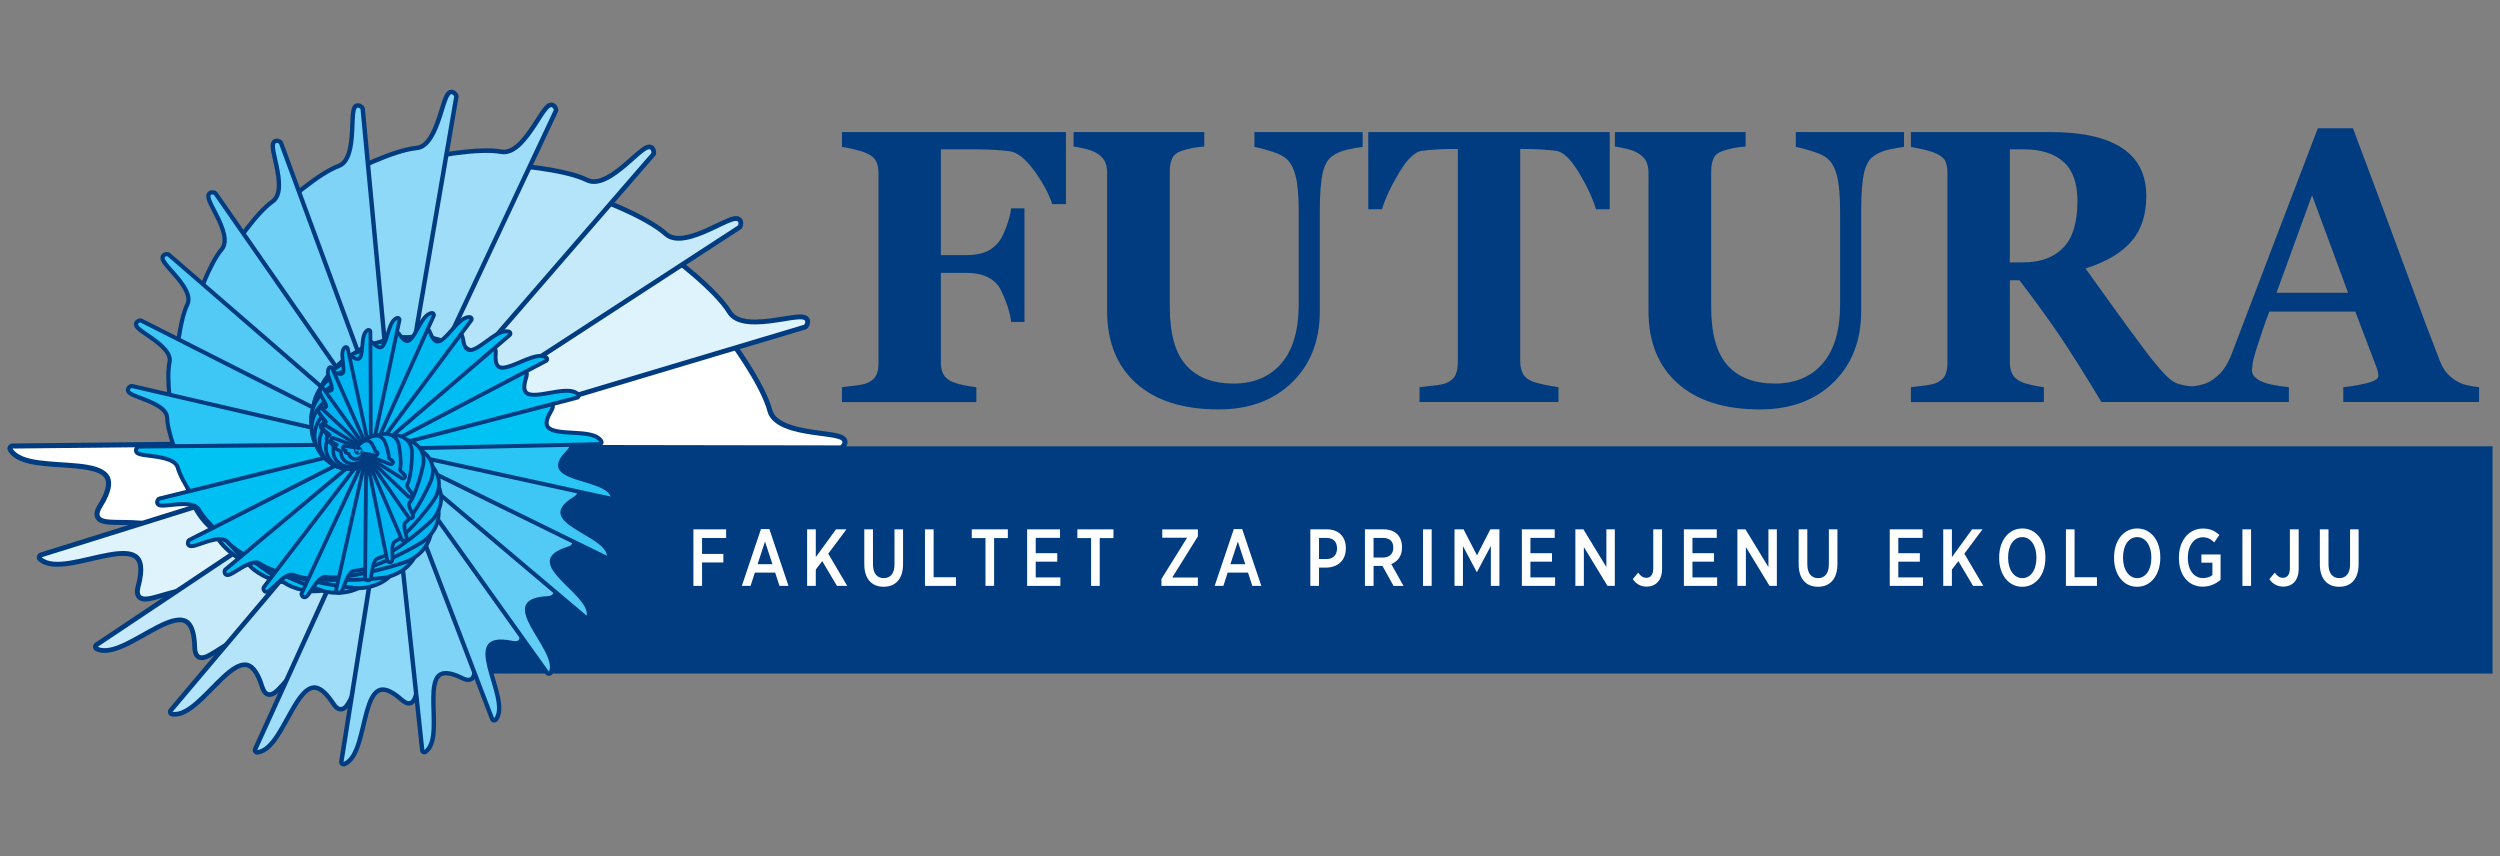 <?xml version="1.0" encoding="utf-8"?>
<!-- Generator: Adobe Illustrator 16.0.0, SVG Export Plug-In . SVG Version: 6.00 Build 0)  -->
<!DOCTYPE svg PUBLIC "-//W3C//DTD SVG 1.1//EN" "http://www.w3.org/Graphics/SVG/1.1/DTD/svg11.dtd">
<svg version="1.1" id="Layer_1" xmlns="http://www.w3.org/2000/svg" xmlns:xlink="http://www.w3.org/1999/xlink" x="0px" y="0px"
	 width="146px" height="50px" viewBox="0 0 146 50" enable-background="new 0 0 146 50" xml:space="preserve">
<rect x="0" y="0" width="146" height="50" fill="#808080" stroke="none"/>
<g>
	<g>
		<polygon fill-rule="evenodd" clip-rule="evenodd" fill="#003C7F" points="145.564,26.063 145.564,39.336 20.606,39.336 
			20.606,26.063 145.564,26.063 		"/>
		<g>
			<g>
				<path fill="#003C7F" d="M62.25,11.923h-0.801c-0.198-0.612-0.548-1.264-1.05-1.954S59.422,8.9,58.971,8.834
					c-0.205-0.029-0.478-0.055-0.819-0.077s-0.656-0.034-0.942-0.034h-2.263V14.9h1.445c0.411,0,0.767-0.05,1.067-0.149
					c0.301-0.101,0.567-0.28,0.8-0.539c0.171-0.186,0.337-0.494,0.498-0.928c0.16-0.434,0.258-0.806,0.292-1.116h0.779v6.633h-0.779
					c-0.027-0.334-0.133-0.739-0.318-1.217c-0.185-0.478-0.342-0.795-0.472-0.951c-0.198-0.236-0.451-0.412-0.759-0.526
					c-0.308-0.115-0.678-0.173-1.108-0.173h-1.445v5.222c0,0.267,0.046,0.494,0.138,0.684c0.093,0.188,0.269,0.343,0.528,0.461
					c0.15,0.066,0.356,0.128,0.621,0.184c0.263,0.055,0.524,0.098,0.784,0.127v0.867H49.17V22.61
					c0.198-0.021,0.462-0.053,0.79-0.094c0.329-0.041,0.558-0.091,0.688-0.15c0.246-0.104,0.417-0.248,0.513-0.433
					c0.096-0.186,0.144-0.423,0.144-0.711V10.101c0-0.252-0.042-0.472-0.128-0.661c-0.086-0.188-0.262-0.346-0.528-0.472
					c-0.191-0.089-0.444-0.17-0.759-0.245c-0.314-0.073-0.554-0.121-0.719-0.144V7.712h13.08V11.923z"/>
			</g>
			<g>
				<path fill="#003C7F" d="M79.58,8.579c-0.198,0.022-0.483,0.072-0.856,0.149c-0.373,0.078-0.686,0.214-0.938,0.405
					c-0.26,0.186-0.442,0.52-0.549,1c-0.105,0.482-0.159,1.204-0.159,2.167v5.866c0,1.726-0.54,3.114-1.621,4.166
					c-1.08,1.052-2.509,1.578-4.287,1.578c-2.072,0-3.676-0.508-4.812-1.522c-1.135-1.015-1.703-2.43-1.703-4.244v-8.065
					c0-0.26-0.046-0.481-0.138-0.667c-0.093-0.185-0.269-0.352-0.528-0.5c-0.178-0.096-0.396-0.174-0.656-0.233
					c-0.261-0.059-0.473-0.1-0.637-0.122V7.712h7.633v0.845C70.108,8.571,69.886,8.6,69.66,8.64
					c-0.226,0.041-0.454,0.103-0.687,0.184c-0.26,0.089-0.435,0.237-0.523,0.444c-0.089,0.208-0.134,0.44-0.134,0.699v7.955
					c0,1.563,0.318,2.7,0.953,3.411c0.636,0.711,1.558,1.066,2.767,1.066c1.188,0,2.12-0.393,2.796-1.177
					c0.677-0.785,1.014-1.941,1.014-3.467v-5.345c0-0.947-0.059-1.656-0.18-2.127c-0.119-0.47-0.302-0.809-0.548-1.017
					c-0.178-0.163-0.487-0.311-0.929-0.444c-0.44-0.133-0.751-0.215-0.929-0.244V7.712h6.319V8.579z"/>
			</g>
			<g>
				<path fill="#003C7F" d="M94.012,12.223h-0.8c-0.212-0.674-0.551-1.396-1.019-2.166s-0.899-1.186-1.295-1.244
					c-0.218-0.03-0.488-0.056-0.809-0.078c-0.321-0.022-0.597-0.033-0.828-0.033H88.78v12.365c0,0.267,0.044,0.502,0.133,0.706
					c0.089,0.203,0.264,0.364,0.523,0.482c0.157,0.066,0.401,0.136,0.733,0.206s0.613,0.12,0.846,0.149v0.867h-8.114V22.61
					c0.199-0.021,0.478-0.053,0.837-0.094c0.358-0.041,0.604-0.091,0.733-0.15c0.266-0.118,0.444-0.277,0.533-0.478
					s0.134-0.438,0.134-0.711V8.701h-0.481c-0.231,0-0.508,0.011-0.829,0.033c-0.32,0.022-0.59,0.048-0.808,0.078
					c-0.396,0.059-0.828,0.474-1.295,1.244c-0.468,0.771-0.808,1.492-1.019,2.166h-0.8V7.712h14.104V12.223z"/>
			</g>
			<g>
				<path fill="#003C7F" d="M111.195,8.579c-0.198,0.022-0.483,0.072-0.856,0.149c-0.373,0.078-0.685,0.214-0.938,0.405
					c-0.26,0.186-0.442,0.52-0.549,1c-0.105,0.482-0.159,1.204-0.159,2.167v5.866c0,1.726-0.54,3.114-1.62,4.166
					s-2.51,1.578-4.288,1.578c-2.072,0-3.676-0.508-4.811-1.522c-1.136-1.015-1.703-2.43-1.703-4.244v-8.065
					c0-0.26-0.047-0.481-0.139-0.667c-0.093-0.185-0.269-0.352-0.528-0.5c-0.178-0.096-0.396-0.174-0.657-0.233
					c-0.26-0.059-0.472-0.1-0.636-0.122V7.712h7.633v0.845c-0.219,0.015-0.441,0.043-0.667,0.083
					c-0.226,0.041-0.455,0.103-0.688,0.184c-0.261,0.089-0.435,0.237-0.523,0.444c-0.089,0.208-0.133,0.44-0.133,0.699v7.955
					c0,1.563,0.317,2.7,0.953,3.411c0.635,0.711,1.557,1.066,2.766,1.066c1.188,0,2.12-0.393,2.796-1.177
					c0.677-0.785,1.015-1.941,1.015-3.467v-5.345c0-0.947-0.06-1.656-0.18-2.127c-0.119-0.47-0.303-0.809-0.549-1.017
					c-0.178-0.163-0.487-0.311-0.929-0.444c-0.441-0.133-0.75-0.215-0.928-0.244V7.712h6.318V8.579z"/>
			</g>
			<g>
				<g>
					<path fill="#003C7F" d="M128.31,23.478h-5.587c-0.963-1.601-1.765-2.874-2.404-3.821c-0.638-0.949-1.432-2.045-2.382-3.289
						h-0.563v4.788c0,0.267,0.046,0.493,0.139,0.678c0.092,0.185,0.268,0.341,0.527,0.467c0.131,0.06,0.334,0.12,0.61,0.184
						c0.277,0.063,0.516,0.105,0.714,0.127v0.867h-7.767V22.61c0.199-0.021,0.461-0.053,0.785-0.094
						c0.325-0.041,0.556-0.091,0.693-0.15c0.259-0.118,0.434-0.269,0.522-0.449c0.089-0.183,0.134-0.413,0.134-0.694V10.101
						c0-0.267-0.038-0.488-0.113-0.667c-0.075-0.177-0.257-0.333-0.543-0.466c-0.219-0.097-0.478-0.178-0.775-0.245
						c-0.297-0.065-0.531-0.114-0.703-0.144V7.712h8.166c1.826,0,3.213,0.31,4.16,0.928s1.42,1.554,1.42,2.806
						c0,1.104-0.291,1.99-0.876,2.66c-0.585,0.671-1.476,1.195-2.673,1.573c0.465,0.651,1.007,1.406,1.626,2.266
						s1.264,1.737,1.934,2.634c0.212,0.288,0.501,0.643,0.867,1.061c0.365,0.419,0.688,0.676,0.97,0.772
						c0.156,0.052,0.356,0.096,0.6,0.133c0.242,0.037,0.415,0.06,0.519,0.066V23.478z M121.323,11.756
						c0-1.052-0.271-1.819-0.815-2.305s-1.318-0.729-2.324-0.729h-0.81v6.601h0.779c1.006,0,1.785-0.285,2.339-0.855
						C121.047,13.896,121.323,12.994,121.323,11.756z"/>
				</g>
				<g>
					<path fill="#003C7F" d="M144.778,23.478h-7.931V22.61c0.369-0.029,0.803-0.102,1.301-0.216
						c0.498-0.115,0.747-0.258,0.747-0.428c0-0.06-0.005-0.126-0.016-0.2c-0.01-0.074-0.039-0.175-0.087-0.301l-1.242-3.266h-5.024
						c-0.116,0.304-0.243,0.659-0.384,1.066c-0.139,0.407-0.259,0.771-0.36,1.089c-0.13,0.415-0.207,0.715-0.23,0.899
						c-0.023,0.186-0.036,0.315-0.036,0.39c0,0.236,0.166,0.438,0.497,0.605c0.332,0.166,0.884,0.287,1.655,0.36v0.867h-5.97V22.61
						c0.226-0.015,0.48-0.053,0.764-0.116c0.283-0.063,0.508-0.149,0.672-0.261c0.28-0.178,0.519-0.396,0.713-0.655
						c0.195-0.26,0.358-0.567,0.487-0.923c0.793-2.081,1.589-4.167,2.386-6.255c0.796-2.089,1.677-4.393,2.642-6.91h2.051
						c1.341,3.57,2.391,6.392,3.15,8.466c0.759,2.074,1.405,3.792,1.938,5.155c0.089,0.222,0.201,0.424,0.338,0.605
						c0.137,0.181,0.332,0.354,0.585,0.517c0.191,0.118,0.413,0.207,0.666,0.267c0.254,0.06,0.483,0.096,0.688,0.11V23.478z
						 M137.129,17.101l-2.106-5.699l-2.076,5.699H137.129z"/>
				</g>
			</g>
		</g>
		<g>
			<path fill="#003C7F" d="M18.184,37.209c-3.028,0-5.577-1.71-6.992-4.693c-0.867-1.828-2.745-1.845-4.116-1.857
				c-0.778-0.007-1.293-0.011-1.494-0.376C5.426,30,5.58,29.688,5.711,29.479c0.432-0.693,0.577-1.22,0.423-1.521
				c-0.267-0.517-1.486-0.596-2.564-0.666c-1.338-0.087-2.603-0.168-3.089-0.939c-0.057-0.091-0.06-0.205-0.009-0.299
				c0.052-0.094,0.149-0.153,0.256-0.154l20.338-0.216c1.55-4.696,6.452-13.973,12.297-13.973c1.292,0,2.561,0.455,3.771,1.354
				c1.072,0.797,7.175,7.872,7.97,10.88c0.23,0.87,1.846,1.083,2.915,1.225c0.869,0.115,1.349,0.18,1.458,0.534
				c0.038,0.124,0.034,0.316-0.202,0.528c-0.054,0.048-0.123,0.074-0.196,0.074l0,0L27.266,26.27
				c0.417,2.774-0.302,5.435-2.042,7.524C23.441,35.933,20.811,37.209,18.184,37.209z M6.113,29.996
				c0.146,0.064,0.617,0.068,0.968,0.071c1.354,0.013,3.618,0.032,4.645,2.195c1.333,2.809,3.627,4.355,6.458,4.355
				c2.453,0,4.915-1.197,6.586-3.202c1.699-2.041,2.357-4.664,1.856-7.389c-0.016-0.086,0.008-0.176,0.064-0.243
				c0.056-0.067,0.139-0.105,0.227-0.105l0,0l20.704,0.034c-1.255-0.173-2.785-0.465-3.09-1.618
				c-0.748-2.829-6.731-9.799-7.751-10.557c-1.105-0.82-2.256-1.236-3.418-1.236c-5.604,0-10.369,9.273-11.8,13.765
				c-0.038,0.122-0.151,0.204-0.278,0.206L1.756,26.479c0.524,0.137,1.213,0.182,1.853,0.223c1.354,0.087,2.632,0.17,3.051,0.984
				c0.263,0.511,0.117,1.199-0.445,2.104C6.146,29.897,6.122,29.962,6.113,29.996z"/>
		</g>
		<g>
			<path fill-rule="evenodd" clip-rule="evenodd" fill="#FFFFFF" d="M26.917,25.974c1.801,9.787-11.186,15.42-15.458,6.416
				c-1.622-3.417-6.564-1.038-5.497-2.755c2.417-3.89-4.182-1.773-5.23-3.439l20.549-0.219c1.84-5.776,8.57-17.953,15.677-12.676
				c0.973,0.724,7.085,7.787,7.86,10.719c0.485,1.839,5.188,1.162,4.26,1.991L26.917,25.974L26.917,25.974z"/>
		</g>
		<g>
			<path fill="#003C7F" d="M19.482,38.178c-2.097,0-4.052-0.935-5.651-2.703c-0.585-0.646-1.309-0.962-2.214-0.962
				c-0.754,0-1.498,0.217-2.095,0.391c-0.432,0.126-0.772,0.225-1.038,0.226c-0.22,0-0.386-0.071-0.493-0.21
				c-0.168-0.22-0.113-0.52-0.057-0.727c0.193-0.717,0.194-1.229,0.004-1.477c-0.129-0.169-0.374-0.251-0.749-0.251
				c-0.513,0-1.185,0.156-1.835,0.307c-0.692,0.159-1.407,0.325-2.003,0.325c-0.485,0-0.848-0.109-1.107-0.336
				c-0.078-0.067-0.113-0.173-0.092-0.274s0.096-0.184,0.194-0.214l18.694-5.842c0.142-5.531,2.488-16.524,9.023-16.524
				c0.733,0,1.506,0.145,2.295,0.43c1.21,0.437,8.801,5.269,10.369,7.823c0.206,0.337,0.654,0.501,1.366,0.501
				c0.547,0,1.138-0.096,1.66-0.18c0.392-0.063,0.729-0.118,0.975-0.118c0.11,0,0.405,0,0.536,0.233
				c0.082,0.147,0.063,0.321-0.056,0.518c-0.037,0.061-0.095,0.104-0.163,0.125l-20.121,6.017c1.36,2.882,1.215,6.037-0.416,8.707
				C24.921,36.563,22.229,38.178,19.482,38.178z M11.617,33.941c1.061,0,1.949,0.387,2.639,1.149
				c1.488,1.646,3.296,2.515,5.227,2.515c2.549,0,5.054-1.511,6.539-3.942c1.583-2.591,1.672-5.673,0.244-8.454
				c-0.039-0.076-0.042-0.165-0.009-0.243s0.1-0.138,0.182-0.162l19.087-5.707c-0.448,0.069-0.955,0.136-1.431,0.136
				c-0.928,0-1.534-0.253-1.854-0.774c-1.475-2.402-8.926-7.168-10.076-7.584c-0.726-0.263-1.433-0.396-2.1-0.396
				c-6.132,0-8.375,11.104-8.456,16.168c-0.002,0.124-0.084,0.232-0.201,0.269L3.463,32.522c0.512-0.02,1.146-0.166,1.763-0.309
				c0.682-0.158,1.387-0.321,1.964-0.321c0.565,0,0.958,0.155,1.203,0.475c0.312,0.408,0.343,1.054,0.094,1.975
				c-0.03,0.113-0.036,0.179-0.035,0.213c0.01,0.001,0.021,0.002,0.033,0.002c0.184,0,0.506-0.094,0.878-0.202
				C9.995,34.171,10.782,33.941,11.617,33.941z"/>
		</g>
		<g>
			<path fill-rule="evenodd" clip-rule="evenodd" fill="#DFF3FD" d="M26.52,25.078c4.376,8.525-6.037,17.322-12.476,10.204
				c-2.443-2.7-6.341,0.864-5.834-1.016c1.15-4.257-4.348-0.475-5.777-1.721c6.296-1.968,12.593-3.936,18.89-5.903
				c0.094-5.837,2.924-18.933,10.939-16.037c1.098,0.396,8.695,5.215,10.223,7.703c0.959,1.562,5.106-0.367,4.48,0.655
				C40.15,21.002,33.335,23.04,26.52,25.078L26.52,25.078z"/>
		</g>
		<g>
			<path fill="#003C7F" d="M21.095,38.614c-1.369,0-2.74-0.414-4.073-1.229c-0.46-0.282-0.928-0.419-1.428-0.419
				c-1.041,0-2,0.613-2.7,1.062c-0.475,0.304-0.817,0.522-1.112,0.522c-0.199,0-0.536-0.097-0.551-0.751
				c-0.032-1.459-0.544-1.459-0.736-1.459c-0.519,0-1.284,0.433-2.024,0.851c-0.82,0.463-1.668,0.94-2.358,0.94
				c-0.189,0-0.363-0.035-0.517-0.106c-0.092-0.042-0.153-0.13-0.161-0.23s0.039-0.197,0.122-0.253L21.214,27.08
				c-1.114-4.191-1.783-11.994,1.074-15.75c1.104-1.45,2.63-2.187,4.534-2.187c0.153,0,0.31,0.005,0.469,0.016
				c1.235,0.074,9.55,2.471,11.691,4.403c0.161,0.146,0.375,0.216,0.652,0.216c0.675,0,1.533-0.41,2.223-0.741
				c0.558-0.266,0.884-0.417,1.126-0.417c0.192,0,0.295,0.097,0.339,0.154c0.131,0.171,0.073,0.386,0.055,0.455
				c-0.019,0.067-0.06,0.124-0.117,0.162l-16.926,11.01c2.322,2.618,2.921,6.174,1.555,9.36
				C26.624,36.71,23.957,38.614,21.095,38.614z M15.594,36.409c0.598,0,1.176,0.169,1.718,0.5c1.244,0.763,2.518,1.148,3.783,1.148
				c2.64,0,5.105-1.772,6.282-4.516c1.036-2.413,1.141-6.046-1.672-9.003c-0.057-0.06-0.084-0.143-0.074-0.225
				c0.009-0.082,0.055-0.155,0.124-0.2l16.023-10.423c-0.676,0.317-1.454,0.644-2.144,0.644c-0.415,0-0.761-0.121-1.025-0.36
				c-2.013-1.815-10.179-4.189-11.352-4.261c-1.942-0.118-3.451,0.54-4.527,1.953c-2.78,3.655-2.046,11.422-0.928,15.459
				c0.031,0.116-0.014,0.239-0.114,0.306L6.677,37.461c0.46-0.158,0.996-0.46,1.52-0.755c0.841-0.474,1.634-0.922,2.298-0.922
				c0.828,0,1.263,0.674,1.292,2.002c0.003,0.11,0.016,0.173,0.025,0.204c0.152-0.029,0.486-0.242,0.782-0.432
				C13.352,37.073,14.39,36.409,15.594,36.409z"/>
		</g>
		<g>
			<path fill-rule="evenodd" clip-rule="evenodd" fill="#C7EAFB" d="M25.907,24.348c6.349,6.677-0.87,17.618-8.741,12.8
				c-2.987-1.828-5.615,2.518-5.657,0.646c-0.095-4.239-4.141,0.741-5.798-0.021c5.274-3.523,10.549-7.048,15.823-10.571
				c-1.497-5.411-2.439-18.259,5.74-17.764c1.122,0.067,9.437,2.45,11.521,4.332c1.309,1.181,4.611-1.724,4.313-0.61
				C37.375,16.888,31.642,20.617,25.907,24.348L25.907,24.348z"/>
		</g>
		<g>
			<path fill="#003C7F" d="M10.197,41.851c-0.054,0-0.107-0.004-0.16-0.013c-0.098-0.015-0.18-0.08-0.214-0.173
				s-0.017-0.196,0.047-0.271l11.664-13.807c-2.188-3.649-4.897-10.785-3.119-14.988c0.707-1.668,2.044-2.732,3.975-3.164
				c0.362-0.081,1.424-0.132,2.77-0.132c1.162,0,7.063,0.053,9.188,1.09c0.104,0.051,0.214,0.075,0.337,0.075
				c0.684,0,1.544-0.764,2.172-1.321c0.535-0.476,0.804-0.704,1.062-0.704c0.065,0,0.391,0.023,0.398,0.482
				c0.002,0.066-0.022,0.132-0.066,0.183L25.563,23.757c3.675,2.324,4.509,6.364,3.685,9.399c-0.886,3.263-3.488,5.37-6.63,5.37
				c-0.713,0-1.455-0.105-2.208-0.313c-0.25-0.069-0.499-0.104-0.739-0.104c-1.317,0-2.229,1.036-2.894,1.792
				c-0.424,0.481-0.704,0.8-1.033,0.8l0,0c-0.26,0-0.452-0.191-0.57-0.569c-0.243-0.78-0.539-1.176-0.88-1.176
				c-0.495,0-1.17,0.686-1.821,1.348C11.689,41.1,10.951,41.851,10.197,41.851z M25.159,9.847c-1.466,0-2.388,0.06-2.651,0.119
				c-1.749,0.391-2.958,1.349-3.592,2.846c-1.728,4.081,1.036,11.158,3.184,14.66c0.062,0.1,0.052,0.228-0.023,0.317L10.914,41
				c0.381-0.274,0.791-0.69,1.171-1.076c0.764-0.777,1.485-1.511,2.208-1.511c0.614,0,1.071,0.509,1.399,1.557
				c0.03,0.101,0.059,0.153,0.075,0.179c0.121-0.061,0.396-0.373,0.601-0.606c0.692-0.786,1.739-1.976,3.302-1.976
				c0.289,0,0.586,0.041,0.884,0.123c0.705,0.195,1.399,0.294,2.063,0.294c2.89,0,5.286-1.951,6.105-4.969
				c0.792-2.912-0.05-6.811-3.713-8.959c-0.069-0.041-0.118-0.11-0.131-0.19c-0.013-0.079,0.01-0.161,0.063-0.222L36.918,9.817
				c-0.654,0.567-1.466,1.194-2.233,1.194c-0.204,0-0.398-0.044-0.575-0.13C32.544,10.118,28.31,9.847,25.159,9.847z"/>
		</g>
		<g>
			<path fill-rule="evenodd" clip-rule="evenodd" fill="#B3E4FA" d="M25.146,23.821c7.631,4.476,3.876,16.485-4.665,14.131
				c-3.242-0.894-4.513,3.814-5.049,2.098c-1.214-3.886-3.624,1.783-5.355,1.521c3.931-4.653,7.86-9.305,11.791-13.957
				c-2.817-4.595-7.098-16.197,0.58-17.913c1.053-0.235,9.356-0.244,11.78,0.938c1.521,0.741,3.797-2.814,3.816-1.707
				C33.746,13.894,29.447,18.857,25.146,23.821L25.146,23.821z"/>
		</g>
		<g>
			<path fill="#003C7F" d="M15.022,44.07c-0.084,0-0.163-0.039-0.214-0.108c-0.058-0.077-0.068-0.18-0.028-0.268l7.17-15.764
				c-2.968-2.8-7.319-8.678-6.771-13.018c0.219-1.725,1.176-3.056,2.847-3.956c0.924-0.499,7.291-2.293,10.383-2.293
				c0.348,0,0.651,0.022,0.901,0.067c0.754,0.136,1.496-1.035,1.985-1.798c0.389-0.607,0.604-0.942,0.903-0.942
				c0.106,0,0.302,0.046,0.396,0.359c0.019,0.063,0.014,0.131-0.015,0.189l-7.894,16.805c4.357,1.3,6.209,5.363,5.778,8.786
				c-0.34,2.706-2.321,5.874-6.783,5.898c-1.715,0.01-2.404,1.448-2.907,2.498c-0.297,0.619-0.492,1.027-0.872,1.027
				c-0.268,0-0.445-0.228-0.557-0.397c-0.371-0.569-0.715-0.87-0.994-0.87c-0.493,0-0.998,0.92-1.444,1.731
				c-0.553,1.004-1.074,1.953-1.852,2.05C15.044,44.069,15.033,44.07,15.022,44.07z M28.408,9.195c-3.082,0-9.393,1.831-10.13,2.229
				c-1.511,0.814-2.376,2.012-2.571,3.556c-0.533,4.211,3.854,10.02,6.744,12.691c0.085,0.078,0.109,0.201,0.063,0.306L15.67,43.023
				c0.27-0.348,0.529-0.82,0.771-1.261c0.567-1.032,1.103-2.007,1.91-2.007c0.481,0,0.952,0.363,1.439,1.11
				c0.051,0.079,0.088,0.12,0.11,0.141c0.102-0.1,0.269-0.448,0.394-0.709c0.5-1.043,1.336-2.788,3.384-2.801
				c4.118-0.022,5.945-2.94,6.259-5.433c0.412-3.272-1.411-7.171-5.692-8.291c-0.077-0.021-0.141-0.073-0.174-0.145
				s-0.033-0.154,0.001-0.226l7.422-15.801c-0.573,0.864-1.337,1.823-2.279,1.652C28.996,9.215,28.726,9.195,28.408,9.195z"/>
		</g>
		<g>
			<path fill-rule="evenodd" clip-rule="evenodd" fill="#9FDDF9" d="M24.313,23.516c8.201,2.146,7.858,14.2-0.632,14.248
				c-3.223,0.019-3.172,4.692-4.112,3.248c-2.13-3.269-2.88,2.587-4.546,2.793c2.416-5.313,4.832-10.625,7.249-15.938
				c-3.794-3.507-10.758-13.098-4.12-16.676c0.91-0.491,8.567-2.658,11.11-2.197c1.597,0.289,2.771-3.582,3.078-2.566
				C29.664,12.123,26.988,17.819,24.313,23.516L24.313,23.516z"/>
		</g>
		<g>
			<path fill="#003C7F" d="M20.063,44.76c-0.058,0-0.114-0.019-0.162-0.056c-0.074-0.059-0.11-0.153-0.095-0.245l2.598-16.357
				c-3.449-1.829-8.956-6.142-9.554-10.284c-0.238-1.647,0.308-3.12,1.619-4.377c0.786-0.754,7.31-4.696,9.844-4.925
				c0.717-0.065,1.108-1.325,1.367-2.159c0.224-0.72,0.347-1.116,0.691-1.116c0.144,0,0.269,0.083,0.372,0.247
				c0.033,0.054,0.047,0.119,0.035,0.183l-3.001,17.497c4.377,0.095,7.117,3.41,7.569,6.687c0.468,3.379-1.402,6.175-4.766,7.123
				c-1.574,0.444-1.844,1.943-2.041,3.038c-0.119,0.665-0.214,1.19-0.665,1.19c-0.156,0-0.316-0.076-0.504-0.242
				c-0.524-0.464-0.843-0.562-1.018-0.562c-0.532,0-0.771,1.003-1.001,1.973c-0.255,1.068-0.495,2.079-1.19,2.366
				C20.131,44.754,20.098,44.76,20.063,44.76z M26.021,7.005c-0.31,0.932-0.76,1.948-1.662,2.03
				c-2.376,0.214-8.783,4.066-9.528,4.781c-1.185,1.134-1.677,2.455-1.465,3.927c0.58,4.016,6.102,8.255,9.444,9.983
				c0.101,0.051,0.156,0.161,0.139,0.271L20.477,43.56c0.149-0.38,0.263-0.858,0.369-1.306c0.278-1.167,0.565-2.374,1.509-2.374
				c0.39,0,0.836,0.227,1.363,0.692c0.063,0.056,0.104,0.083,0.131,0.098c0.067-0.122,0.131-0.479,0.18-0.747
				c0.195-1.09,0.523-2.914,2.412-3.448c3.759-1.06,4.732-4.079,4.391-6.55c-0.429-3.101-3.055-6.238-7.246-6.238l-0.112,0.001
				c-0.066,0-0.151-0.033-0.202-0.092c-0.05-0.059-0.071-0.138-0.058-0.214L26.021,7.005z"/>
		</g>
		<g>
			<path fill-rule="evenodd" clip-rule="evenodd" fill="#8ED8F8" d="M23.469,23.426c8.109-0.107,10.859,11.096,3.043,13.301
				c-2.967,0.837-1.731,5.132-2.967,4.042c-2.796-2.473-1.998,3.117-3.481,3.73c0.876-5.513,1.751-11.027,2.628-16.541
				c-4.39-2.269-13.251-9.342-8.041-14.33c0.714-0.685,7.224-4.631,9.687-4.854c1.545-0.14,1.645-4.008,2.186-3.148
				C25.505,11.559,24.487,17.492,23.469,23.426L23.469,23.426z"/>
		</g>
		<g>
			<path fill="#003C7F" d="M24.784,44.056c-0.034,0-0.068-0.007-0.101-0.021c-0.085-0.037-0.145-0.116-0.154-0.209L22.85,28.11
				c-3.638-0.827-9.784-3.431-11.366-7.1c-0.631-1.462-0.495-2.957,0.402-4.444c0.536-0.891,5.568-6.151,7.848-6.994
				c0.641-0.236,0.688-1.493,0.719-2.323c0.026-0.734,0.045-1.22,0.453-1.22c0.108,0,0.214,0.049,0.321,0.148
				c0.047,0.043,0.076,0.103,0.082,0.164c0.531,5.62,1.063,11.241,1.593,16.863c0.626-0.153,1.254-0.231,1.873-0.231
				c3.666,0,6.332,2.705,7.07,5.378c0.764,2.768-0.328,5.347-2.922,6.897c-1.337,0.799-1.212,2.245-1.121,3.301
				c0.049,0.561,0.081,0.931-0.117,1.147c-0.101,0.108-0.35,0.217-0.733,0.026c-0.379-0.188-0.687-0.283-0.915-0.283
				c-0.195,0-0.286,0.07-0.338,0.124c-0.297,0.306-0.271,1.182-0.247,1.956c0.032,1.049,0.063,2.04-0.511,2.481
				C24.896,44.037,24.84,44.056,24.784,44.056z M20.937,7.854c-0.06,0.913-0.237,1.908-1.025,2.199
				c-2.137,0.79-7.078,5.934-7.587,6.778c-0.807,1.338-0.933,2.676-0.37,3.977c1.533,3.554,7.674,6.084,11.185,6.843
				c0.108,0.023,0.188,0.113,0.201,0.224l1.591,14.888c0.034-0.373,0.021-0.813,0.009-1.226c-0.029-0.961-0.057-1.867,0.391-2.329
				c0.375-0.386,0.971-0.378,1.849,0.057c0.064,0.032,0.107,0.048,0.136,0.055c0.028-0.133,0-0.47-0.022-0.724
				c-0.092-1.056-0.243-2.821,1.368-3.786c2.384-1.426,3.39-3.788,2.69-6.321c-0.687-2.485-3.166-5.001-6.576-5.001
				c-0.669,0-1.352,0.098-2.03,0.29c-0.073,0.021-0.151,0.009-0.214-0.035c-0.063-0.042-0.104-0.111-0.111-0.187
				C21.926,18.32,21.432,13.086,20.937,7.854z"/>
		</g>
		<g>
			<path fill-rule="evenodd" clip-rule="evenodd" fill="#7ED3F7" d="M22.675,23.53c7.445-2.118,12.771,7.521,6.116,11.499
				c-2.524,1.511-0.316,5.162-1.727,4.465c-3.192-1.583-1.065,3.37-2.28,4.305c-0.566-5.298-1.134-10.598-1.7-15.898
				c-4.609-0.997-14.537-5.307-10.979-11.202c0.488-0.809,5.504-6.067,7.718-6.886c1.389-0.514,0.518-4.104,1.23-3.446
				C21.594,12.087,22.135,17.809,22.675,23.53L22.675,23.53z"/>
		</g>
		<g>
			<path fill="#003C7F" d="M28.858,42.195c-0.012,0-0.024-0.001-0.036-0.003c-0.09-0.014-0.167-0.074-0.199-0.16l-5.38-14.053
				c-0.202,0.007-0.414,0.011-0.634,0.011c-3.243,0-9.343-0.814-11.633-3.869c-0.881-1.175-1.099-2.557-0.646-4.107
				c0.277-0.951,3.627-7.025,5.522-8.358c0.527-0.371,0.266-1.535,0.092-2.306c-0.135-0.599-0.209-0.929-0.049-1.128
				c0.111-0.14,0.299-0.17,0.514-0.057c0.055,0.029,0.097,0.078,0.118,0.136l5.578,15.128c1.093-0.597,2.246-0.898,3.433-0.898
				c2.742,0,5.383,1.722,6.422,4.186c0.925,2.194,0.426,4.509-1.37,6.35c-1.032,1.06-0.565,2.357-0.225,3.306
				c0.191,0.533,0.318,0.887,0.142,1.138c-0.06,0.085-0.181,0.188-0.412,0.188l0,0c-0.07,0-0.147-0.009-0.236-0.026
				c-0.608-0.124-1.01-0.085-1.158,0.114c-0.242,0.325,0.006,1.159,0.225,1.895c0.285,0.961,0.556,1.869,0.134,2.417
				C29.011,42.159,28.936,42.195,28.858,42.195z M23.414,27.469c0.104,0,0.198,0.063,0.235,0.161l5.068,13.24
				c-0.063-0.331-0.173-0.7-0.276-1.048c-0.277-0.932-0.539-1.812-0.146-2.34c0.28-0.375,0.822-0.479,1.662-0.307
				c0.05,0.01,0.093,0.016,0.129,0.016c-0.01-0.132-0.116-0.427-0.196-0.65c-0.342-0.951-0.913-2.543,0.339-3.827
				c1.646-1.689,2.108-3.804,1.267-5.802c-0.963-2.283-3.413-3.878-5.958-3.878c-1.189,0-2.347,0.329-3.438,0.977
				c-0.064,0.039-0.143,0.047-0.213,0.021s-0.126-0.08-0.152-0.15L16.57,9.875c0.156,0.834,0.207,1.745-0.429,2.193
				c-1.773,1.247-5.065,7.187-5.327,8.087c-0.405,1.39-0.215,2.622,0.565,3.663c1.89,2.521,7.146,3.668,11.229,3.668
				c0.279,0,0.545-0.006,0.793-0.018C23.406,27.469,23.41,27.469,23.414,27.469z"/>
		</g>
		<g>
			<path fill-rule="evenodd" clip-rule="evenodd" fill="#71D0F6" d="M21.972,23.795c6.338-3.766,13.592,3.809,8.438,9.095
				c-1.955,2.008,0.968,4.831-0.501,4.532c-3.325-0.677-0.16,3.363-1.05,4.521c-1.814-4.739-3.63-9.48-5.444-14.222
				c-4.488,0.205-14.68-1.341-12.842-7.636c0.252-0.865,3.586-6.93,5.425-8.224c1.154-0.813-0.523-3.904,0.294-3.473
				C18.185,13.522,20.078,18.658,21.972,23.795L21.972,23.795z"/>
		</g>
		<g>
			<path fill="#003C7F" d="M32.061,39.471c-0.08,0-0.156-0.038-0.202-0.104l-8.303-11.631c-1.513,0.447-3.918,0.906-6.343,0.906
				c-2.021,0-4.75-0.331-6.278-1.905c-0.81-0.835-1.2-1.929-1.161-3.252c0.027-0.941,1.657-7.331,3.083-9.012
				c0.392-0.463-0.125-1.468-0.468-2.132c-0.279-0.544-0.434-0.844-0.294-1.072c0.082-0.136,0.239-0.19,0.448-0.142
				c0.06,0.014,0.112,0.05,0.147,0.1l8.738,12.569c1.626-1.523,3.382-1.851,4.59-1.851c2.338,0,4.56,1.225,5.661,3.122
				c0.99,1.705,0.94,3.688-0.14,5.581c-0.693,1.216,0.044,2.295,0.582,3.084c0.318,0.466,0.528,0.773,0.388,1.058
				c-0.123,0.249-0.444,0.266-0.55,0.272c-0.561,0.029-0.911,0.149-1.016,0.348c-0.182,0.342,0.257,1.068,0.644,1.71
				c0.494,0.817,0.96,1.59,0.701,2.199c-0.036,0.083-0.113,0.14-0.202,0.149C32.078,39.471,32.069,39.471,32.061,39.471z
				 M23.654,27.198c0.079,0,0.155,0.037,0.203,0.104l7.765,10.879c-0.132-0.263-0.3-0.541-0.459-0.804
				c-0.499-0.827-0.971-1.609-0.658-2.199c0.196-0.371,0.663-0.57,1.429-0.611c0.05-0.003,0.086-0.008,0.11-0.013
				c-0.045-0.121-0.208-0.36-0.331-0.542c-0.544-0.794-1.451-2.124-0.604-3.609c0.989-1.733,1.04-3.54,0.142-5.086
				c-1.014-1.746-3.067-2.875-5.231-2.875c-1.167,0-2.886,0.332-4.45,1.911c-0.052,0.053-0.124,0.077-0.197,0.072
				c-0.073-0.006-0.141-0.045-0.183-0.105l-8.041-11.565c0.322,0.71,0.548,1.495,0.087,2.04c-1.325,1.563-2.942,7.929-2.964,8.705
				c-0.035,1.184,0.308,2.156,1.021,2.891c1.407,1.45,3.997,1.755,5.922,1.755c2.464,0,4.905-0.483,6.368-0.937
				C23.605,27.201,23.631,27.198,23.654,27.198z"/>
		</g>
		<g>
			<path fill-rule="evenodd" clip-rule="evenodd" fill="#63CDF6" d="M21.392,24.179c4.93-4.977,13.409,0.255,9.933,6.348
				c-1.318,2.314,2.044,4.212,0.622,4.289c-3.219,0.172,0.656,3.131,0.114,4.408c-2.802-3.926-5.604-7.852-8.406-11.777
				c-4.078,1.261-13.818,2.273-13.632-3.953c0.023-0.855,1.642-7.229,3.022-8.858c0.867-1.023-1.413-3.466-0.559-3.265
				C15.455,15.638,18.424,19.908,21.392,24.179L21.392,24.179z"/>
		</g>
		<g>
			<path fill="#003C7F" d="M34.266,36.201c-0.057,0-0.113-0.02-0.158-0.058c-3.445-2.909-6.893-5.819-10.339-8.73
				c-2.259,1.348-5.919,2.762-8.806,2.762c-2.669,0-4.348-1.192-4.852-3.449c-0.196-0.87-0.196-7.121,0.722-9.001
				c0.249-0.512-0.458-1.31-0.926-1.838c-0.401-0.454-0.623-0.704-0.511-0.96c0.041-0.092,0.139-0.203,0.375-0.207
				c0.059,0.001,0.12,0.02,0.165,0.06l10.956,9.486c1.215-1.89,3.157-2.966,5.371-2.966c1.922,0,3.703,0.831,4.763,2.222
				c0.689,0.904,1.381,2.452,0.766,4.687c-0.35,1.272,0.576,2.09,1.253,2.686c0.389,0.343,0.67,0.591,0.607,0.891
				c-0.057,0.263-0.352,0.354-0.448,0.385c-0.504,0.158-0.796,0.349-0.845,0.551c-0.085,0.352,0.485,0.915,0.989,1.411
				c0.646,0.637,1.255,1.237,1.159,1.862c-0.014,0.088-0.073,0.161-0.156,0.192C34.323,36.196,34.295,36.201,34.266,36.201z
				 M23.792,26.867c0.057,0,0.112,0.021,0.158,0.059c3.191,2.695,6.384,5.391,9.574,8.084c-0.162-0.177-0.346-0.358-0.521-0.53
				c-0.653-0.645-1.271-1.254-1.121-1.875c0.095-0.39,0.479-0.685,1.175-0.902c0.039-0.013,0.067-0.023,0.088-0.033
				c-0.074-0.101-0.273-0.275-0.424-0.408c-0.686-0.604-1.834-1.615-1.402-3.183c0.445-1.615,0.21-3.089-0.683-4.26
				c-0.968-1.271-2.603-2.029-4.373-2.029c-2.132,0-3.991,1.084-5.102,2.975c-0.037,0.063-0.1,0.105-0.172,0.117
				c-0.071,0.013-0.145-0.009-0.199-0.057l-10.018-8.673c0.438,0.562,0.785,1.201,0.499,1.787c-0.852,1.746-0.845,7.964-0.683,8.68
				c0.454,2.035,1.926,3.067,4.373,3.067c2.858-0.001,6.514-1.442,8.701-2.781C23.704,26.88,23.748,26.867,23.792,26.867z"/>
		</g>
		<g>
			<path fill-rule="evenodd" clip-rule="evenodd" fill="#52CAF5" d="M20.951,24.64c3.36-5.722,12.37-2.903,10.604,3.504
				c-0.668,2.433,2.863,3.389,1.576,3.792c-2.915,0.912,1.334,2.722,1.135,4.021c-3.49-2.947-6.982-5.896-10.474-8.844
				c-3.449,2.112-12.154,5.319-13.441-0.441c-0.179-0.791-0.186-7.021,0.702-8.84c0.556-1.143-2.108-2.852-1.276-2.868
				C13.501,18.188,17.226,21.413,20.951,24.64L20.951,24.64z"/>
		</g>
		<g>
			<path fill="#003C7F" d="M35.446,32.696c-0.036,0-0.072-0.008-0.106-0.024l-11.468-5.626c-1.974,1.96-5.907,4.762-9.054,4.762
				c-1.653,0-2.875-0.764-3.631-2.271c-0.379-0.752-1.813-6.484-1.403-8.42c0.11-0.52-0.717-1.087-1.264-1.462
				c-0.476-0.326-0.738-0.506-0.691-0.772c0.016-0.097,0.082-0.225,0.303-0.284c0.059-0.016,0.12-0.01,0.173,0.017l12.203,6.175
				c1.028-3.04,3.709-4.128,5.738-4.128c1.483,0,2.873,0.552,3.812,1.513c0.924,0.946,1.393,2.241,1.357,3.745
				c-0.028,1.24,1.005,1.773,1.759,2.165c0.438,0.227,0.755,0.39,0.766,0.686c0.009,0.259-0.243,0.414-0.327,0.465
				c-0.422,0.258-0.645,0.497-0.644,0.689c0.003,0.336,0.652,0.719,1.225,1.057c0.739,0.438,1.438,0.851,1.494,1.451
				c0.008,0.087-0.032,0.172-0.104,0.221C35.543,32.682,35.495,32.696,35.446,32.696z M23.822,26.511
				c0.036,0,0.072,0.008,0.106,0.024l10.477,5.14c-0.149-0.095-0.307-0.188-0.458-0.277c-0.749-0.442-1.456-0.86-1.461-1.469
				c-0.003-0.383,0.283-0.744,0.874-1.105c0.026-0.016,0.047-0.029,0.062-0.041c-0.096-0.075-0.308-0.185-0.471-0.269
				c-0.769-0.398-2.055-1.063-2.02-2.604c0.032-1.371-0.389-2.546-1.22-3.396c-0.849-0.868-2.111-1.367-3.466-1.367
				c-1.923,0-4.481,1.063-5.361,4.057c-0.021,0.069-0.07,0.126-0.137,0.154s-0.142,0.026-0.205-0.007l-11.08-5.605
				c0.499,0.403,0.917,0.895,0.794,1.474c-0.379,1.793,1.052,7.483,1.363,8.103c0.667,1.33,1.743,2.004,3.198,2.004
				c3.043,0,7.031-2.908,8.832-4.741C23.696,26.536,23.759,26.511,23.822,26.511z"/>
		</g>
		<g>
			<path fill-rule="evenodd" clip-rule="evenodd" fill="#3EC7F4" d="M20.652,25.134c1.769-6.012,10.67-5.494,10.521,0.781
				c-0.055,2.382,3.399,2.449,2.313,3.114c-2.463,1.503,1.847,2.188,1.96,3.426c-3.873-1.9-7.748-3.801-11.624-5.702
				c-2.677,2.726-9.918,7.66-12.418,2.677c-0.346-0.685-1.78-6.392-1.383-8.263c0.248-1.174-2.586-2.13-1.826-2.336
				C12.347,20.932,16.499,23.032,20.652,25.134L20.652,25.134z"/>
		</g>
		<g>
			<path fill="#003C7F" d="M15.639,33.177c-1.084,0-2.034-0.468-2.821-1.393c-0.517-0.603-3.116-5.523-3.177-7.389
				c-0.017-0.491-0.895-0.823-1.476-1.043c-0.513-0.193-0.795-0.3-0.813-0.561c-0.007-0.096,0.025-0.232,0.219-0.34
				c0.053-0.028,0.113-0.037,0.17-0.023l12.529,2.9c0.296-3.273,3.059-5.22,5.646-5.22c1.816,0,3.978,1.002,4.6,3.816
				c0.25,1.132,1.311,1.388,2.085,1.575c0.456,0.109,0.785,0.189,0.862,0.463c0.068,0.241-0.131,0.443-0.196,0.51
				c-0.321,0.323-0.474,0.595-0.431,0.765c0.076,0.301,0.752,0.504,1.349,0.684c0.777,0.235,1.511,0.456,1.697,0.998
				c0.028,0.082,0.011,0.172-0.046,0.236c-0.058,0.064-0.146,0.093-0.229,0.075c-3.913-0.854-7.826-1.709-11.74-2.565
				C22.291,29.245,18.758,33.177,15.639,33.177z M9.14,23.242c0.515,0.256,0.961,0.604,0.978,1.138
				c0.056,1.726,2.64,6.6,3.063,7.095c0.693,0.813,1.521,1.226,2.459,1.226c2.823-0.001,6.322-3.758,7.906-6.426
				c0.053-0.088,0.156-0.133,0.256-0.111c3.504,0.766,7.007,1.531,10.508,2.296c-0.088-0.027-0.176-0.054-0.262-0.08
				c-0.788-0.237-1.531-0.462-1.674-1.023c-0.089-0.354,0.092-0.752,0.554-1.218c0.016-0.015,0.027-0.028,0.037-0.039
				c-0.106-0.045-0.314-0.096-0.475-0.134c-0.795-0.191-2.125-0.513-2.44-1.937c-0.476-2.155-2.021-3.441-4.133-3.441
				c-2.438,0-5.045,1.888-5.188,5.049c-0.003,0.07-0.038,0.137-0.095,0.18c-0.057,0.042-0.129,0.058-0.198,0.042L9.14,23.242z"/>
		</g>
		<g>
			<path fill-rule="evenodd" clip-rule="evenodd" fill="#2AC5F4" d="M20.489,25.625c0.267-5.893,8.521-7.417,9.793-1.647
				c0.485,2.189,3.658,1.476,2.814,2.328c-1.913,1.928,2.179,1.587,2.561,2.692c-3.968-0.867-7.938-1.733-11.907-2.602
				c-1.835,3.092-7.347,9.227-10.751,5.233c-0.47-0.548-3.063-5.443-3.12-7.242c-0.036-1.13-2.841-1.368-2.192-1.727
				C11.953,23.648,16.221,24.636,20.489,25.625L20.489,25.625z"/>
		</g>
		<g>
			<path fill="#003C7F" d="M16.914,34.138c-0.723,0-1.435-0.25-2.115-0.745c-0.604-0.436-4.059-4.353-4.524-6.042
				c-0.121-0.438-0.989-0.547-1.564-0.619c-0.514-0.064-0.797-0.1-0.874-0.341c-0.023-0.073-0.037-0.218,0.129-0.371
				c0.043-0.038,0.099-0.061,0.157-0.062l3.019-0.028c3.008-0.027,6.017-0.056,9.025-0.083c-0.224-1.541,0.177-3.019,1.142-4.188
				c1.005-1.217,2.492-1.944,3.98-1.944c1.691,0,3.125,0.951,3.934,2.608c0.475,0.97,1.493,0.97,2.237,0.97
				c0.443,0.001,0.764,0.001,0.898,0.239c0.119,0.212-0.021,0.444-0.067,0.521c-0.219,0.361-0.298,0.639-0.224,0.78
				c0.132,0.251,0.817,0.29,1.368,0.32c0.764,0.044,1.483,0.085,1.777,0.543c0.046,0.072,0.05,0.163,0.009,0.238
				c-0.04,0.075-0.117,0.123-0.203,0.124c-3.75,0.082-7.502,0.163-11.256,0.243C22.896,28.966,20.195,34.138,16.914,34.138z
				 M9.669,26.415c0.493,0.126,0.934,0.35,1.061,0.81c0.43,1.56,3.852,5.43,4.346,5.786c0.599,0.436,1.218,0.655,1.839,0.655
				c3.086,0,5.677-5.165,6.449-7.667c0.03-0.097,0.119-0.163,0.22-0.166c3.265-0.069,6.528-0.141,9.791-0.211
				c-0.76-0.044-1.473-0.091-1.725-0.57c-0.162-0.308-0.084-0.714,0.236-1.244c0.007-0.01,0.012-0.02,0.017-0.028
				c-0.108-0.015-0.297-0.015-0.444-0.015c-0.769,0-2.057-0.001-2.66-1.235c-0.737-1.512-1.983-2.344-3.51-2.344
				c-1.349,0-2.701,0.663-3.617,1.773c-0.932,1.129-1.284,2.577-0.995,4.077c0.014,0.068-0.004,0.14-0.049,0.193
				c-0.044,0.054-0.11,0.086-0.18,0.087c-3.103,0.027-6.202,0.057-9.303,0.085L9.669,26.415z"/>
		</g>
		<g>
			<path fill-rule="evenodd" clip-rule="evenodd" fill="#00C2F3" d="M20.445,26.08c-1.051-5.429,6.136-8.633,8.564-3.654
				c0.925,1.889,3.659,0.541,3.078,1.505c-1.319,2.177,2.334,0.969,2.925,1.892c-3.807,0.083-7.615,0.165-11.424,0.247
				c-0.995,3.223-4.67,10.025-8.651,7.133c-0.549-0.396-3.987-4.288-4.436-5.915c-0.282-1.022-2.89-0.623-2.377-1.093
				C12.23,26.155,16.337,26.117,20.445,26.08L20.445,26.08z"/>
		</g>
		<g>
			<path fill="#003C7F" d="M18.343,34.649c-0.451,0-0.924-0.102-1.402-0.302c-0.643-0.267-4.63-3.085-5.418-4.521
				c-0.101-0.183-0.363-0.271-0.806-0.271c-0.246,0-0.505,0.028-0.734,0.053c-0.188,0.02-0.35,0.037-0.479,0.037
				c-0.086,0-0.314,0-0.41-0.18C9.053,29.389,9.029,29.264,9.14,29.1c0.032-0.047,0.081-0.081,0.137-0.095
				c3.632-0.897,7.267-1.794,10.901-2.69c-0.605-1.543-0.452-3.19,0.432-4.561c0.889-1.373,2.361-2.226,3.847-2.226
				c1.228,0,2.34,0.565,3.217,1.636c0.304,0.37,0.703,0.55,1.22,0.55c0.357,0,0.718-0.085,1.009-0.153
				c0.469-0.111,0.762-0.139,0.906,0.059c0.124,0.17,0.052,0.395,0.028,0.469c-0.155,0.481-0.098,0.665-0.048,0.731
				c0.058,0.08,0.196,0.12,0.411,0.12c0.256,0,0.583-0.058,0.899-0.114c0.34-0.06,0.692-0.122,0.997-0.122
				c0.336,0,0.579,0.078,0.744,0.237c0.061,0.059,0.085,0.146,0.063,0.227c-0.021,0.082-0.086,0.146-0.167,0.167l-10.162,2.642
				C23.334,28.917,21.792,34.648,18.343,34.649L18.343,34.649z M10.874,29.091c0.303,0.012,0.824,0.086,1.058,0.512
				c0.725,1.321,4.662,4.097,5.188,4.315c0.422,0.175,0.834,0.265,1.223,0.265c0,0,0,0,0.001,0c3.154,0,4.601-5.773,4.777-8.406
				c0.007-0.1,0.077-0.186,0.174-0.21l8.559-2.225c-0.229,0.036-0.453,0.064-0.654,0.064c-0.378,0-0.636-0.103-0.789-0.313
				c-0.181-0.249-0.188-0.625-0.019-1.148c0.001-0.002,0.002-0.005,0.002-0.008c-0.109,0.012-0.244,0.044-0.385,0.076
				c-0.314,0.075-0.703,0.167-1.116,0.167c-0.656,0-1.188-0.242-1.58-0.721c-0.786-0.958-1.774-1.466-2.856-1.466
				c-1.328,0-2.651,0.771-3.454,2.014c-0.847,1.311-0.952,2.904-0.291,4.372c0.028,0.063,0.027,0.135-0.003,0.197
				s-0.087,0.108-0.153,0.124C17.326,27.497,14.1,28.295,10.874,29.091z"/>
		</g>
		<g>
			<path fill-rule="evenodd" clip-rule="evenodd" fill="#00BFF3" d="M20.498,26.476c-2.122-4.706,3.718-9.161,6.995-5.163
				c1.246,1.518,3.441-0.296,3.12,0.704c-0.729,2.262,2.329,0.379,3.064,1.091c-3.439,0.895-6.881,1.79-10.323,2.685
				c-0.21,3.141-2.086,10.11-6.324,8.341c-0.584-0.242-4.545-3.037-5.303-4.418c-0.477-0.869-2.76,0.054-2.395-0.483
				C13.053,28.313,16.774,27.394,20.498,26.476L20.498,26.476z"/>
		</g>
		<g>
			<path fill="#003C7F" d="M19.7,34.736c-0.204,0-0.418-0.02-0.637-0.056c-0.637-0.104-4.842-1.815-5.861-2.953
				c-0.076-0.085-0.197-0.126-0.371-0.126c-0.319,0-0.727,0.142-1.053,0.256c-0.263,0.091-0.454,0.157-0.599,0.157
				c-0.157,0-0.237-0.08-0.271-0.129c-0.062-0.091-0.067-0.201-0.019-0.328c0.021-0.054,0.061-0.098,0.11-0.124
				c3.092-1.574,6.185-3.148,9.279-4.724c-0.978-1.43-1.11-3.173-0.348-4.716c0.729-1.473,2.147-2.425,3.613-2.425
				c0.856,0,1.685,0.303,2.46,0.898c0.25,0.191,0.518,0.285,0.818,0.285c0.464,0,0.908-0.221,1.266-0.397
				c0.257-0.128,0.443-0.22,0.61-0.22c0.135,0,0.219,0.06,0.266,0.11c0.11,0.12,0.111,0.288,0.102,0.403
				c-0.036,0.437,0.042,0.593,0.093,0.646c0.023,0.026,0.069,0.062,0.185,0.062c0.252,0,0.633-0.163,1.001-0.32
				c0.418-0.178,0.851-0.363,1.208-0.363c0.156,0,0.292,0.035,0.404,0.103c0.071,0.043,0.114,0.121,0.111,0.204
				c-0.002,0.084-0.05,0.159-0.123,0.198c-2.874,1.508-5.749,3.018-8.626,4.525c0.332,2.247,0.245,6.096-1.343,7.963
				C21.375,34.376,20.608,34.736,19.7,34.736z M12.831,31.14c0.309,0,0.548,0.094,0.715,0.28c0.936,1.044,5.074,2.72,5.594,2.806
				c1.026,0.173,1.856-0.116,2.486-0.857c1.515-1.782,1.548-5.702,1.213-7.754c-0.016-0.099,0.032-0.196,0.121-0.242
				c2.353-1.233,4.705-2.468,7.057-3.702c-0.496,0.183-0.947,0.209-1.196-0.062c-0.181-0.196-0.251-0.519-0.214-0.985
				c-0.088,0.035-0.213,0.097-0.313,0.146c-0.378,0.188-0.897,0.446-1.47,0.446c-0.4,0-0.771-0.128-1.1-0.381
				c-0.693-0.533-1.426-0.804-2.179-0.804c-1.292,0-2.549,0.851-3.199,2.168c-0.725,1.463-0.552,3.129,0.462,4.456
				c0.041,0.054,0.057,0.124,0.041,0.19c-0.015,0.067-0.059,0.124-0.12,0.154c-2.727,1.388-5.452,2.775-8.177,4.163
				C12.647,31.148,12.74,31.14,12.831,31.14z"/>
		</g>
		<g>
			<path fill-rule="evenodd" clip-rule="evenodd" fill="#00BEF3" d="M20.625,26.794c-2.909-3.81,1.434-9.069,5.24-6.144
				c1.447,1.109,3.051-0.991,2.973-0.02c-0.184,2.199,2.186-0.147,3.001,0.343c-2.922,1.534-5.847,3.069-8.771,4.603
				c0.471,2.887,0.241,9.585-3.965,8.877c-0.58-0.096-4.751-1.789-5.729-2.88c-0.613-0.685-2.484,0.63-2.268,0.066
				C14.277,30.024,17.45,28.409,20.625,26.794L20.625,26.794z"/>
		</g>
		<g>
			<path fill="#003C7F" d="M20.961,34.467c-0.74,0-4.7-0.654-5.834-1.455c-0.257-0.182-0.846,0.164-1.237,0.409
				c-0.292,0.183-0.45,0.277-0.598,0.277c-0.088,0-0.166-0.035-0.22-0.097c-0.062-0.071-0.085-0.167-0.068-0.283
				c0.008-0.057,0.036-0.107,0.08-0.144l1.42-1.187c1.98-1.654,3.961-3.311,5.943-4.965c-1.55-1.437-1.613-3.327-1.133-4.653
				c0.56-1.546,1.88-2.545,3.366-2.545c0.546,0,1.106,0.13,1.664,0.386c0.174,0.08,0.343,0.118,0.516,0.118
				c0.53,0,0.987-0.373,1.321-0.646c0.239-0.196,0.412-0.337,0.597-0.337c0.116,0,0.317,0.054,0.369,0.41
				c0.055,0.384,0.155,0.577,0.299,0.577c0.219,0,0.585-0.267,0.908-0.501c0.425-0.309,0.826-0.6,1.206-0.6
				c0.071,0,0.141,0.011,0.205,0.031c0.078,0.026,0.137,0.092,0.153,0.173c0.016,0.081-0.013,0.164-0.076,0.218
				c-2.272,1.947-4.546,3.896-6.821,5.844c0.78,2.015,1.515,5.741,0.291,7.681c-0.502,0.794-1.272,1.227-2.291,1.286
				C21.004,34.466,20.984,34.467,20.961,34.467z M14.935,32.501c0.173,0,0.326,0.046,0.456,0.138
				c1.021,0.722,4.902,1.371,5.57,1.371l0.032-0.001c0.865-0.051,1.516-0.412,1.934-1.074c1.103-1.746,0.436-5.39-0.39-7.418
				c-0.037-0.091-0.012-0.195,0.063-0.259c1.816-1.556,3.632-3.11,5.445-4.666c-0.206,0.119-0.406,0.198-0.6,0.198
				c-0.398,0-0.649-0.315-0.746-0.937c-0.065,0.049-0.156,0.123-0.229,0.183c-0.365,0.299-0.917,0.75-1.61,0.75
				c-0.236,0-0.475-0.054-0.706-0.16c-0.498-0.229-0.994-0.344-1.474-0.344c-1.292,0-2.443,0.881-2.937,2.243
				c-0.447,1.237-0.366,3.023,1.2,4.326c0.052,0.044,0.082,0.108,0.082,0.176c0,0.068-0.03,0.133-0.082,0.176
				c-2.051,1.712-4.1,3.424-6.148,5.136l-0.288,0.241C14.65,32.53,14.794,32.501,14.935,32.501z"/>
		</g>
		<g>
			<path fill-rule="evenodd" clip-rule="evenodd" fill="#00BCF2" d="M20.798,27.028c-3.401-2.831-0.576-8.458,3.451-6.609
				c1.531,0.699,2.543-1.522,2.672-0.63c0.29,2.017,1.939-0.583,2.773-0.309c-2.313,1.982-4.628,3.967-6.945,5.95
				c1.018,2.501,2.189,8.576-1.741,8.806c-0.543,0.034-4.645-0.631-5.749-1.411c-0.693-0.489-2.106,1.077-2.028,0.525
				C15.751,31.243,18.272,29.135,20.798,27.028L20.798,27.028z"/>
		</g>
		<g>
			<path fill="#003C7F" d="M15.56,34.678c-0.122,0-0.271-0.08-0.288-0.306c-0.004-0.055,0.012-0.11,0.046-0.155l1.019-1.332
				c1.438-1.878,2.877-3.759,4.316-5.638c-1.762-1.036-2.212-2.919-1.86-4.379c0.383-1.587,1.627-2.612,3.172-2.612
				c0.269,0,0.55,0.03,0.833,0.09c0.084,0.019,0.168,0.027,0.248,0.027c0.596,0,0.986-0.499,1.272-0.863
				c0.198-0.253,0.342-0.437,0.549-0.437c0.159,0,0.28,0.105,0.359,0.312c0.109,0.286,0.229,0.45,0.331,0.45
				c0.183,0,0.49-0.35,0.736-0.63c0.379-0.431,0.741-0.84,1.163-0.797c0.081,0.008,0.152,0.06,0.185,0.134
				c0.033,0.074,0.023,0.161-0.025,0.227c-1.637,2.196-3.276,4.395-4.917,6.593c1.104,1.649,2.506,4.834,1.801,6.816
				c-0.291,0.816-0.897,1.362-1.803,1.622c-0.299,0.088-1.615,0.19-2.864,0.19c-0.904,0-2.109-0.053-2.711-0.303
				c-0.271-0.113-0.723,0.328-1.008,0.609C15.874,34.535,15.729,34.678,15.56,34.678z M17.025,33.216
				c0.094,0,0.184,0.019,0.269,0.054c0.417,0.173,1.318,0.269,2.538,0.269c1.335,0,2.531-0.111,2.738-0.173
				c0.77-0.221,1.26-0.658,1.502-1.339c0.634-1.779-0.694-4.896-1.838-6.542c-0.055-0.08-0.054-0.187,0.005-0.265
				c1.283-1.719,2.564-3.437,3.845-5.155c-0.169,0.136-0.342,0.223-0.527,0.223c-0.43,0-0.645-0.466-0.731-0.686
				c-0.048,0.056-0.105,0.128-0.152,0.188c-0.323,0.412-0.812,1.036-1.628,1.036c-0.111,0-0.227-0.012-0.342-0.036
				c-0.253-0.053-0.502-0.081-0.739-0.081c-1.328,0-2.4,0.89-2.731,2.267c-0.326,1.35,0.124,3.109,1.863,3.999
				c0.06,0.03,0.102,0.086,0.117,0.151c0.015,0.065-0.001,0.134-0.042,0.188c-1.492,1.949-2.984,3.899-4.476,5.848l-0.15,0.196
				C16.699,33.271,16.861,33.216,17.025,33.216z"/>
		</g>
		<g>
			<path fill-rule="evenodd" clip-rule="evenodd" fill="#00BBF2" d="M20.992,27.176c-3.612-1.848-2.217-7.45,1.758-6.608
				c1.511,0.316,1.969-1.873,2.265-1.103c0.665,1.746,1.617-0.909,2.419-0.831c-1.669,2.239-3.34,4.48-5.014,6.722
				c1.413,2.032,3.684,7.23,0.215,8.227c-0.479,0.141-4.282,0.372-5.428-0.104c-0.72-0.299-1.669,1.387-1.71,0.876
				C17.327,31.962,19.158,29.569,20.992,27.176L20.992,27.176z"/>
		</g>
		<g>
			<path fill="#003C7F" d="M17.782,34.995c-0.048,0-0.211-0.018-0.277-0.234c-0.017-0.053-0.014-0.11,0.011-0.16
				c1.117-2.404,2.236-4.812,3.356-7.219c-1.869-0.619-2.665-2.399-2.479-3.904c0.199-1.609,1.396-2.659,3.052-2.674
				c0.679-0.008,0.962-0.6,1.17-1.032c0.137-0.286,0.246-0.512,0.48-0.512c0.188,0,0.298,0.165,0.334,0.22
				c0.201,0.305,0.315,0.329,0.347,0.329c0.151,0,0.383-0.419,0.536-0.696c0.243-0.44,0.495-0.897,0.89-0.944
				c0.083-0.011,0.159,0.025,0.207,0.09c0.048,0.065,0.058,0.151,0.024,0.225c-1.02,2.268-2.041,4.538-3.063,6.808
				c1.307,1.255,3.171,3.806,2.934,5.707c-0.099,0.788-0.533,1.396-1.292,1.808c-0.404,0.224-3.213,1.028-4.582,1.028
				c-0.154,0-0.29-0.01-0.402-0.03c-0.26-0.045-0.57,0.444-0.757,0.731C18.085,34.821,17.974,34.995,17.782,34.995z M23.104,19.796
				c-0.028,0.054-0.059,0.116-0.085,0.17c-0.228,0.477-0.611,1.274-1.568,1.286c-1.72,0.016-2.478,1.188-2.612,2.28
				c-0.17,1.379,0.601,3.021,2.403,3.492c0.064,0.017,0.118,0.061,0.146,0.12c0.029,0.061,0.029,0.13,0.001,0.19
				c-0.963,2.069-1.924,4.138-2.885,6.205c0.176-0.137,0.379-0.218,0.603-0.179c0.087,0.016,0.196,0.023,0.324,0.023
				c1.303,0,4.062-0.804,4.367-0.973c0.634-0.345,0.981-0.825,1.062-1.47c0.212-1.698-1.574-4.199-2.91-5.434
				c-0.07-0.065-0.092-0.169-0.053-0.257c0.786-1.743,1.57-3.487,2.354-5.229c-0.136,0.142-0.289,0.234-0.473,0.234
				C23.543,20.257,23.322,20.105,23.104,19.796z"/>
		</g>
		<g>
			<path fill-rule="evenodd" clip-rule="evenodd" fill="#00B9F1" d="M21.185,27.24c-3.568-0.931-3.431-6.179,0.263-6.213
				c1.404-0.016,1.381-2.051,1.796-1.424c0.934,1.418,1.258-1.126,1.986-1.213c-1.042,2.316-2.085,4.635-3.13,6.954
				c1.654,1.526,4.69,5.696,1.806,7.264c-0.397,0.219-3.728,1.171-4.839,0.974c-0.698-0.123-1.21,1.559-1.348,1.113
				C18.872,32.212,20.027,29.727,21.185,27.24L21.185,27.24z"/>
		</g>
		<g>
			<path fill="#003C7F" d="M19.8,34.734c-0.06,0-0.173-0.022-0.256-0.168c-0.026-0.049-0.036-0.104-0.023-0.158l0.183-0.817
				c0.46-2.051,0.919-4.102,1.381-6.155c-1.76-0.197-2.799-1.614-2.924-2.977c-0.134-1.464,0.726-2.626,2.188-2.958
				c0.583-0.135,0.717-0.702,0.816-1.117c0.069-0.291,0.135-0.565,0.404-0.565c0.13,0,0.229,0.08,0.291,0.142
				c0.208,0.203,0.31,0.219,0.336,0.219c0.127,0,0.259-0.439,0.337-0.702c0.132-0.439,0.268-0.893,0.616-1.014
				c0.075-0.025,0.159-0.01,0.219,0.043c0.061,0.054,0.088,0.135,0.07,0.213c-0.46,2.186-0.922,4.373-1.385,6.563
				c1.394,0.859,3.514,2.747,3.67,4.467c0.064,0.719-0.203,1.343-0.797,1.854c-0.337,0.297-3.132,1.798-4.206,1.84
				c-0.22,0.008-0.4,0.487-0.509,0.773C20.095,34.528,20.018,34.734,19.8,34.734z M21.63,20.352
				c-0.012,0.045-0.023,0.094-0.033,0.135c-0.111,0.469-0.298,1.251-1.149,1.447c-1.496,0.341-1.935,1.507-1.845,2.485
				c0.113,1.236,1.099,2.524,2.764,2.593c0.065,0.003,0.126,0.035,0.166,0.087c0.041,0.052,0.056,0.119,0.041,0.184
				c-0.445,1.981-0.89,3.962-1.332,5.941c0.124-0.13,0.274-0.218,0.462-0.226c0.965-0.037,3.661-1.492,3.934-1.729
				c0.486-0.42,0.696-0.904,0.644-1.48c-0.138-1.526-2.182-3.379-3.589-4.207c-0.082-0.048-0.125-0.144-0.104-0.237
				c0.35-1.653,0.698-3.307,1.047-4.958C22.427,20.662,22.058,20.731,21.63,20.352z"/>
		</g>
		<g>
			<path fill-rule="evenodd" clip-rule="evenodd" fill="#00B7F1" d="M21.356,27.234c-3.317-0.137-4.201-4.779-0.959-5.518
				c1.231-0.283,0.822-2.068,1.308-1.598c1.094,1.068,0.894-1.23,1.517-1.446c-0.472,2.237-0.943,4.476-1.418,6.717
				c1.747,1.028,5.216,4.114,2.979,6.045c-0.308,0.271-3.055,1.746-4.07,1.785c-0.639,0.025-0.767,1.603-0.975,1.237
				C20.276,32.051,20.815,29.644,21.356,27.234L21.356,27.234z"/>
		</g>
		<g>
			<path fill="#003C7F" d="M21.49,34.008c-0.082,0-0.157-0.037-0.223-0.11c-0.035-0.041-0.056-0.095-0.056-0.148l0.001-0.066
				c0.019-2.085,0.036-4.173,0.057-6.263c-0.096,0.009-0.19,0.013-0.285,0.013c-1.55,0-2.617-1.159-2.87-2.305
				c-0.262-1.184,0.284-2.248,1.424-2.778c0.433-0.203,0.478-0.62,0.488-1.104c0.006-0.252,0.014-0.596,0.328-0.596
				c0.073,0,0.147,0.024,0.232,0.077c0.181,0.114,0.271,0.127,0.301,0.127c0.109,0,0.143-0.41,0.162-0.655
				c0.034-0.411,0.068-0.838,0.358-1.013c0.068-0.04,0.152-0.041,0.222-0.004c0.069,0.04,0.112,0.112,0.112,0.192
				c0.008,1.98,0.015,3.964,0.021,5.948c1.377,0.493,3.565,1.742,4.021,3.21c0.193,0.621,0.075,1.221-0.35,1.783
				c-0.238,0.32-2.395,2.153-3.328,2.392c-0.175,0.045-0.244,0.502-0.282,0.749C21.779,33.753,21.74,34.008,21.49,34.008z
				 M21.492,26.949c0.052,0,0.103,0.019,0.143,0.053c0.05,0.042,0.078,0.104,0.077,0.17c-0.017,1.782-0.032,3.563-0.048,5.343
				c0.081-0.111,0.189-0.196,0.334-0.233c0.805-0.205,2.897-1.978,3.084-2.229c0.34-0.45,0.433-0.903,0.282-1.387
				c-0.402-1.294-2.518-2.52-3.891-2.977c-0.09-0.03-0.15-0.113-0.15-0.208c-0.005-1.474-0.01-2.947-0.015-4.419
				c-0.139,0.226-0.423,0.33-0.84,0.106c-0.001,0.03-0.002,0.061-0.002,0.088c-0.01,0.405-0.026,1.157-0.743,1.493
				c-0.957,0.445-1.397,1.299-1.18,2.284c0.215,0.974,1.123,1.96,2.44,1.96c0.154,0,0.313-0.015,0.471-0.041
				C21.468,26.95,21.479,26.949,21.492,26.949z"/>
		</g>
		<g>
			<path fill-rule="evenodd" clip-rule="evenodd" fill="#00B6F1" d="M21.492,27.17c-2.909,0.497-4.542-3.374-1.861-4.62
				c1.018-0.478,0.33-1.954,0.84-1.636c1.15,0.726,0.549-1.235,1.052-1.538c0.007,2.032,0.015,4.067,0.021,6.104
				c1.711,0.569,5.3,2.607,3.716,4.704c-0.217,0.292-2.33,2.088-3.207,2.312c-0.55,0.142-0.37,1.536-0.619,1.256
				C21.452,31.56,21.471,29.365,21.492,27.17L21.492,27.17z"/>
		</g>
		<g>
			<path fill="#003C7F" d="M22.773,32.949c-0.062,0-0.122-0.022-0.181-0.064c-0.043-0.032-0.074-0.08-0.084-0.133
				c-0.364-1.799-0.729-3.6-1.092-5.402c-0.251,0.074-0.505,0.111-0.758,0.111c-1.1,0.001-2.109-0.724-2.454-1.761
				c-0.305-0.913,0-1.824,0.816-2.436c0.321-0.244,0.285-0.602,0.209-1.01c-0.04-0.212-0.07-0.38,0.034-0.507
				c0.085-0.1,0.218-0.13,0.387-0.069c0.219,0.081,0.276,0.051,0.276,0.051c0.056-0.058,0.013-0.396-0.008-0.559
				c-0.046-0.365-0.095-0.743,0.134-0.954c0.058-0.054,0.14-0.072,0.214-0.049c0.075,0.023,0.131,0.086,0.147,0.162l0.011,0.049
				c0.36,1.673,0.722,3.349,1.081,5.025c1.007,0.146,3.296,0.727,4.025,2.035c0.281,0.505,0.289,1.047,0.023,1.613
				c-0.145,0.318-1.666,2.288-2.43,2.664c-0.127,0.063-0.104,0.472-0.094,0.667c0.013,0.239,0.021,0.383-0.078,0.487
				C22.913,32.914,22.832,32.949,22.773,32.949z M21.582,26.843c0.035,0,0.071,0.01,0.104,0.026c0.057,0.031,0.098,0.086,0.11,0.149
				c0.303,1.507,0.607,3.014,0.912,4.518c0.052-0.087,0.124-0.161,0.225-0.211c0.652-0.321,2.114-2.208,2.227-2.456
				c0.207-0.439,0.203-0.837-0.008-1.217c-0.573-1.026-2.597-1.69-3.851-1.834c-0.093-0.011-0.169-0.08-0.188-0.172
				c-0.266-1.238-0.531-2.477-0.798-3.713c-0.017,0.029-0.037,0.059-0.061,0.084c-0.084,0.096-0.284,0.203-0.602,0.12
				c0.003,0.013,0.006,0.025,0.008,0.037c0.065,0.354,0.188,1.011-0.377,1.438c-0.668,0.502-0.91,1.213-0.664,1.95
				c0.287,0.861,1.126,1.462,2.04,1.462c0.28,0,0.564-0.056,0.843-0.166C21.527,26.849,21.555,26.843,21.582,26.843z"/>
		</g>
		<g>
			<path fill-rule="evenodd" clip-rule="evenodd" fill="#00B5F1" d="M21.582,27.062c-2.402,0.951-4.5-2.071-2.431-3.623
				c0.785-0.593-0.07-1.734,0.425-1.555c1.117,0.413,0.248-1.157,0.626-1.508c0.374,1.739,0.75,3.48,1.124,5.226
				c1.568,0.179,5.011,1.276,4.031,3.357c-0.132,0.292-1.617,2.212-2.328,2.563c-0.447,0.221-0.042,1.383-0.307,1.188
				C22.342,30.829,21.961,28.946,21.582,27.062L21.582,27.062z"/>
		</g>
		<g>
			<path fill="#003C7F" d="M23.604,31.696c-0.041,0-0.084-0.01-0.128-0.03c-0.049-0.021-0.088-0.062-0.109-0.111l-0.155-0.363
				c-0.564-1.316-1.13-2.635-1.693-3.953c-0.33,0.17-0.687,0.259-1.045,0.259c-0.001,0-0.001,0-0.001,0
				c-0.873,0-1.695-0.52-2.044-1.292c-0.311-0.688-0.181-1.432,0.355-2.042c0.217-0.247,0.126-0.533-0.005-0.854
				c-0.074-0.182-0.139-0.339-0.043-0.48c0.035-0.053,0.109-0.149,0.327-0.118c0.141,0.021,0.22-0.001,0.221-0.001
				c0.016-0.054-0.068-0.302-0.113-0.435c-0.104-0.307-0.213-0.622-0.049-0.852c0.045-0.063,0.12-0.099,0.198-0.09
				c0.077,0.008,0.145,0.057,0.176,0.128c0.599,1.348,1.198,2.698,1.797,4.051c0.128-0.008,0.265-0.012,0.407-0.012
				c1.218,0,2.744,0.286,3.378,1.089c0.294,0.372,0.381,0.815,0.262,1.32c-0.066,0.293-1.004,2.224-1.586,2.679
				c-0.081,0.063,0.011,0.415,0.045,0.547c0.056,0.21,0.092,0.349,0.001,0.467C23.758,31.654,23.671,31.696,23.604,31.696z
				 M21.619,26.711c0.021,0,0.043,0.003,0.063,0.009c0.061,0.019,0.111,0.063,0.136,0.122c0.51,1.193,1.021,2.384,1.531,3.573
				c0.03-0.063,0.075-0.119,0.137-0.168c0.489-0.383,1.379-2.209,1.431-2.436c0.089-0.377,0.03-0.688-0.18-0.954
				c-0.634-0.803-2.498-0.998-3.563-0.902c-0.088,0.007-0.179-0.043-0.217-0.128c-0.431-0.975-0.862-1.947-1.293-2.919
				c-0.011,0.021-0.022,0.04-0.036,0.061c-0.09,0.125-0.24,0.182-0.445,0.186c0.12,0.294,0.333,0.829-0.073,1.295
				c-0.427,0.483-0.528,1.044-0.287,1.577c0.276,0.611,0.954,1.038,1.649,1.038c0,0,0,0,0.001,0c0.36,0,0.706-0.107,1.028-0.318
				C21.536,26.723,21.578,26.711,21.619,26.711z"/>
		</g>
		<g>
			<path fill-rule="evenodd" clip-rule="evenodd" fill="#00B4F0" d="M21.619,26.927c-1.852,1.215-4.14-0.956-2.673-2.62
				c0.554-0.636-0.362-1.445,0.086-1.382c1.009,0.15,0.008-1.017,0.265-1.376c0.619,1.395,1.239,2.791,1.858,4.189
				c1.349-0.12,4.43,0.202,3.973,2.12c-0.061,0.27-0.973,2.141-1.509,2.56c-0.337,0.264,0.204,1.169-0.054,1.052
				C22.918,29.958,22.268,28.444,21.619,26.927L21.619,26.927z"/>
		</g>
		<g>
			<path fill="#003C7F" d="M23.98,30.384c-0.016,0-0.055-0.005-0.07-0.009c-0.053-0.012-0.099-0.042-0.129-0.086l-0.352-0.506
				c-0.622-0.892-1.243-1.786-1.864-2.681c-0.342,0.268-0.744,0.407-1.175,0.408c-0.674,0-1.314-0.356-1.634-0.905
				c-0.29-0.501-0.277-1.078,0.037-1.627c0.125-0.222,0.014-0.423-0.146-0.663c-0.097-0.145-0.188-0.281-0.111-0.435
				c0.032-0.065,0.105-0.146,0.27-0.156c0.075-0.005,0.118-0.015,0.141-0.021c-0.017-0.071-0.1-0.214-0.152-0.303
				c-0.14-0.24-0.284-0.488-0.181-0.72c0.031-0.07,0.099-0.117,0.175-0.125c0.078-0.008,0.151,0.025,0.195,0.089
				c0.712,0.994,1.424,1.99,2.136,2.988c0.403-0.104,0.99-0.204,1.581-0.204c0.574,0,1.352,0.097,1.798,0.557
				c0.244,0.253,0.361,0.58,0.35,0.973c-0.005,0.259-0.439,1.989-0.855,2.478c-0.016,0.018-0.019,0.094,0.132,0.401
				c0.083,0.169,0.147,0.303,0.066,0.434C24.15,30.334,24.055,30.384,23.98,30.384z M21.604,26.566c0.007,0,0.013,0,0.02,0.001
				c0.063,0.006,0.121,0.04,0.157,0.092c0.604,0.872,1.21,1.741,1.813,2.61c0.017-0.039,0.04-0.077,0.07-0.112
				c0.329-0.387,0.748-2.017,0.753-2.209c0.009-0.279-0.066-0.495-0.229-0.663c-0.341-0.353-0.998-0.427-1.488-0.427
				c-0.622,0-1.238,0.118-1.607,0.229c-0.089,0.025-0.184-0.007-0.236-0.082c-0.504-0.707-1.008-1.413-1.512-2.117
				c-0.004,0.008-0.008,0.017-0.013,0.025c-0.066,0.123-0.187,0.183-0.296,0.212c0.152,0.232,0.38,0.626,0.132,1.066
				c-0.236,0.411-0.249,0.836-0.039,1.198c0.244,0.42,0.738,0.691,1.262,0.691c0.277,0,0.687-0.079,1.063-0.452
				C21.493,26.589,21.548,26.566,21.604,26.566z"/>
		</g>
		<g>
			<path fill-rule="evenodd" clip-rule="evenodd" fill="#00B3F0" d="M21.604,26.781c-1.311,1.301-3.542-0.091-2.625-1.696
				c0.347-0.612-0.537-1.122-0.16-1.146c0.85-0.048-0.161-0.834-0.01-1.17c0.739,1.034,1.48,2.071,2.222,3.11
				c1.083-0.323,3.653-0.573,3.602,1.072c-0.004,0.23-0.436,1.911-0.804,2.344c-0.232,0.273,0.359,0.923,0.128,0.87
				C23.174,29.04,22.389,27.912,21.604,26.781L21.604,26.781z"/>
		</g>
		<g>
			<path fill="#003C7F" d="M23.929,29.136c-0.002,0-0.006,0-0.008,0c-0.054-0.002-0.104-0.022-0.143-0.059
				c-0.738-0.705-1.478-1.411-2.217-2.12c-0.302,0.331-0.716,0.518-1.168,0.518c-0.493,0-0.965-0.229-1.231-0.598
				c-0.248-0.345-0.304-0.777-0.157-1.222c0.056-0.172-0.052-0.299-0.21-0.457c-0.099-0.098-0.209-0.209-0.168-0.365
				c0.019-0.066,0.069-0.155,0.215-0.194c0.026-0.007,0.047-0.014,0.062-0.02c-0.034-0.051-0.097-0.122-0.14-0.17
				c-0.146-0.166-0.313-0.354-0.262-0.573c0.018-0.074,0.072-0.133,0.146-0.155c0.072-0.022,0.151-0.005,0.207,0.048
				c0.71,0.66,1.421,1.322,2.133,1.988c0.507-0.245,1.236-0.472,1.847-0.472c0.749,0,1.22,0.343,1.325,0.966
				c0.039,0.204-0.027,1.65-0.282,2.109c0.003,0.042,0.118,0.194,0.161,0.251c0.097,0.128,0.188,0.248,0.115,0.393
				C24.113,29.087,24.028,29.136,23.929,29.136z M21.539,26.427c0.055,0,0.108,0.021,0.147,0.06
				c0.599,0.573,1.197,1.146,1.795,1.717c0.006-0.017,0.014-0.032,0.022-0.049c0.186-0.335,0.268-1.637,0.235-1.828
				c-0.025-0.154-0.104-0.615-0.905-0.615c-0.592,0-1.339,0.255-1.783,0.491c-0.08,0.043-0.179,0.03-0.246-0.032
				c-0.493-0.462-0.987-0.923-1.48-1.382c-0.034,0.081-0.097,0.138-0.16,0.178c0.16,0.169,0.369,0.443,0.247,0.822
				c-0.105,0.316-0.071,0.605,0.097,0.838c0.188,0.261,0.527,0.423,0.886,0.423c0.229,0,0.66-0.069,0.969-0.527
				c0.035-0.052,0.091-0.086,0.154-0.093C21.524,26.428,21.531,26.427,21.539,26.427z"/>
		</g>
		<g>
			<path fill-rule="evenodd" clip-rule="evenodd" fill="#00B1F0" d="M21.539,26.641c-0.824,1.227-2.797,0.486-2.331-0.918
				c0.173-0.537-0.602-0.799-0.31-0.879c0.659-0.172-0.256-0.631-0.188-0.919c0.745,0.694,1.492,1.39,2.24,2.089
				c0.801-0.426,2.779-1.025,2.999,0.272c0.035,0.184-0.037,1.572-0.259,1.971c-0.139,0.253,0.427,0.67,0.235,0.666
				C23.132,28.164,22.336,27.403,21.539,26.641L21.539,26.641z"/>
		</g>
		<g>
			<path fill="#003C7F" d="M23.526,28.056c-0.039,0-0.079-0.011-0.113-0.032c-0.633-0.4-1.269-0.802-1.904-1.207
				c-0.23,0.349-0.611,0.556-1.039,0.556c-0.342,0-0.656-0.135-0.863-0.369c-0.2-0.226-0.283-0.519-0.243-0.85
				c0.011-0.098-0.053-0.159-0.201-0.259c-0.094-0.063-0.209-0.142-0.2-0.292c0.003-0.05,0.025-0.142,0.137-0.207
				c-0.024-0.02-0.051-0.04-0.07-0.056c-0.135-0.104-0.304-0.233-0.295-0.43c0.003-0.075,0.046-0.143,0.112-0.178
				c0.065-0.035,0.146-0.033,0.21,0.006c0.611,0.376,1.224,0.753,1.837,1.132c0.359-0.261,1.021-0.637,1.594-0.637
				c0.418,0,0.728,0.207,0.871,0.583c0.061,0.145,0.225,1.187,0.112,1.605c0.023,0.039,0.095,0.104,0.131,0.137
				c0.088,0.08,0.198,0.18,0.155,0.328c-0.024,0.086-0.097,0.148-0.191,0.166C23.552,28.055,23.539,28.056,23.526,28.056z
				 M21.43,26.305c0.04,0,0.08,0.012,0.114,0.033c0.507,0.323,1.014,0.644,1.521,0.964c0.07-0.283-0.054-1.197-0.102-1.332
				c-0.083-0.217-0.229-0.313-0.477-0.313c-0.483,0-1.145,0.39-1.447,0.635c-0.07,0.057-0.168,0.063-0.244,0.016
				c-0.415-0.256-0.83-0.512-1.244-0.767c-0.012,0.027-0.027,0.053-0.048,0.078c0.142,0.109,0.313,0.292,0.28,0.584
				c-0.025,0.209,0.023,0.389,0.14,0.521c0.127,0.144,0.326,0.227,0.547,0.227c0.344,0,0.629-0.192,0.766-0.516
				c0.023-0.057,0.072-0.101,0.132-0.119C21.387,26.308,21.409,26.305,21.43,26.305z"/>
		</g>
		<g>
			<path fill-rule="evenodd" clip-rule="evenodd" fill="#00B0F0" d="M21.43,26.517c-0.431,1.023-1.992,0.766-1.856-0.337
				c0.047-0.422-0.562-0.503-0.358-0.606c0.46-0.226-0.279-0.431-0.271-0.654c0.652,0.401,1.306,0.803,1.962,1.207
				c0.529-0.428,1.899-1.159,2.253-0.234c0.055,0.131,0.206,1.165,0.101,1.493c-0.065,0.208,0.41,0.434,0.267,0.459
				C22.83,27.403,22.13,26.962,21.43,26.517L21.43,26.517z"/>
		</g>
		<g>
			<path fill="#003C7F" d="M22.837,27.226c-0.026,0-0.051-0.005-0.075-0.015c-0.448-0.171-0.899-0.344-1.352-0.519
				c-0.17,0.339-0.517,0.495-0.811,0.495c-0.434,0-0.76-0.303-0.792-0.736c-0.003-0.026-0.031-0.048-0.127-0.089
				c-0.072-0.03-0.192-0.083-0.211-0.221c-0.004-0.027-0.006-0.084,0.028-0.145c-0.107-0.056-0.242-0.134-0.264-0.291
				c-0.011-0.072,0.02-0.146,0.076-0.191c0.058-0.046,0.135-0.06,0.204-0.033c0.437,0.16,0.876,0.321,1.315,0.484
				c0.255-0.262,0.713-0.623,1.133-0.623c0.235,0,0.43,0.109,0.56,0.317c0.069,0.101,0.298,0.732,0.296,1.051
				c0.02,0.016,0.051,0.035,0.069,0.047c0.074,0.046,0.188,0.117,0.175,0.262c-0.008,0.078-0.074,0.161-0.147,0.19
				C22.89,27.221,22.863,27.226,22.837,27.226z M20.107,26.146c0.061,0.065,0.107,0.152,0.118,0.27
				c0.024,0.326,0.293,0.351,0.374,0.351c0.197,0,0.423-0.121,0.48-0.391c0.013-0.061,0.051-0.111,0.105-0.142
				c0.055-0.029,0.119-0.033,0.176-0.011c0.344,0.133,0.688,0.266,1.031,0.396c-0.032-0.223-0.173-0.645-0.225-0.734
				c-0.055-0.087-0.116-0.123-0.205-0.123c-0.284,0-0.713,0.35-0.913,0.586c-0.057,0.067-0.15,0.091-0.233,0.061
				C20.58,26.321,20.344,26.234,20.107,26.146z"/>
		</g>
		<g>
			<path fill-rule="evenodd" clip-rule="evenodd" fill="#00AFF0" d="M21.285,26.419c-0.155,0.725-1.213,0.757-1.269,0.017
				c-0.026-0.283-0.437-0.26-0.317-0.356c0.271-0.21-0.236-0.251-0.257-0.4c0.479,0.176,0.963,0.354,1.447,0.533
				c0.296-0.349,1.103-1.002,1.455-0.44c0.055,0.08,0.288,0.738,0.262,0.97c-0.017,0.146,0.323,0.236,0.23,0.273
				C22.321,26.818,21.805,26.62,21.285,26.419L21.285,26.419z"/>
		</g>
		<g>
			<path fill="#003C7F" d="M20.758,26.913c-0.215,0-0.394-0.128-0.468-0.329c-0.005-0.002-0.01-0.003-0.015-0.004
				c-0.047-0.012-0.158-0.038-0.199-0.156c-0.006-0.016-0.009-0.032-0.01-0.049c-0.06-0.029-0.123-0.078-0.149-0.168
				c-0.02-0.068-0.003-0.142,0.044-0.195c0.047-0.053,0.118-0.078,0.188-0.068c0.213,0.031,0.428,0.063,0.646,0.097
				c0.116-0.159,0.348-0.415,0.62-0.415c0.119,0,0.229,0.049,0.317,0.142c0.053,0.046,0.215,0.311,0.27,0.499
				c0.05,0.022,0.149,0.073,0.16,0.198c0.007,0.075-0.035,0.158-0.097,0.201c-0.044,0.03-0.099,0.042-0.151,0.034
				c-0.217-0.035-0.431-0.069-0.645-0.104C21.17,26.797,20.959,26.912,20.758,26.913z M20.684,26.444
				c0.026,0.063,0.093,0.068,0.158,0.025C20.789,26.461,20.736,26.453,20.684,26.444z M21.232,26.165
				c0.099,0.017,0.196,0.033,0.293,0.049c-0.035-0.068-0.075-0.135-0.097-0.161C21.382,26.048,21.308,26.093,21.232,26.165z"/>
		</g>
		<g>
			<path fill-rule="evenodd" clip-rule="evenodd" fill="#00AFEF" d="M21.115,26.356c-0.014,0.373-0.535,0.489-0.637,0.131
				c-0.044-0.138-0.247-0.091-0.199-0.153c0.112-0.132-0.141-0.108-0.162-0.185c0.256,0.038,0.514,0.076,0.774,0.116
				c0.118-0.202,0.458-0.599,0.688-0.355c0.039,0.035,0.22,0.339,0.229,0.458c0.007,0.077,0.182,0.094,0.137,0.125
				C21.672,26.448,21.394,26.405,21.115,26.356L21.115,26.356z"/>
		</g>
		<g>
			<path fill="#003C7F" d="M20.901,26.548c-0.074,0-0.163-0.051-0.199-0.115c-0.062-0.109-0.023-0.247,0.09-0.32
				c0.032-0.021,0.1-0.042,0.14-0.042c0.083,0,0.159,0.044,0.199,0.115c0.062,0.109,0.021,0.251-0.093,0.321
				C20.999,26.532,20.951,26.548,20.901,26.548z M20.952,26.292l-0.021,0.187c0.027,0,0.055-0.007,0.078-0.021
				c0.072-0.048,0.092-0.146,0.048-0.226L20.952,26.292z M20.901,26.139c-0.029,0-0.058,0.008-0.082,0.023
				c-0.067,0.042-0.089,0.143-0.044,0.224l0.105-0.06L20.901,26.139z"/>
		</g>
		<g>
			<path fill-rule="evenodd" clip-rule="evenodd" fill="#00AEEF" d="M20.932,26.334c-0.021,0.013-0.044,0.012-0.052-0.001
				c-0.008-0.015,0.002-0.036,0.022-0.05c0.02-0.013,0.043-0.012,0.051,0.002C20.961,26.3,20.951,26.321,20.932,26.334
				L20.932,26.334z"/>
		</g>
		<g>
			<g>
				<path fill="#FFFFFF" d="M40.495,30.914h1.911v0.505H41v0.93h1.245v0.499H41v1.368h-0.505V30.914z"/>
			</g>
			<g>
				<path fill="#FFFFFF" d="M44.442,30.896h0.488l1.118,3.32h-0.526l-0.253-0.778h-1.184l-0.252,0.778h-0.51L44.442,30.896z
					 M45.113,32.951l-0.436-1.324l-0.436,1.324H45.113z"/>
			</g>
			<g>
				<path fill="#FFFFFF" d="M47.137,30.914h0.505v1.622l1.18-1.622h0.609l-1.062,1.42l1.109,1.882h-0.601l-0.857-1.448l-0.379,0.495
					v0.953h-0.505V30.914z"/>
			</g>
			<g>
				<path fill="#FFFFFF" d="M50.475,32.956v-2.042h0.506v2.037c0,0.533,0.238,0.812,0.631,0.812c0.383,0,0.627-0.269,0.627-0.792
					v-2.057h0.5v2.023c0,0.887-0.448,1.33-1.136,1.33C50.924,34.268,50.475,33.819,50.475,32.956z"/>
			</g>
			<g>
				<path fill="#FFFFFF" d="M54.018,30.914h0.506v2.797h1.305v0.505h-1.811V30.914z"/>
			</g>
			<g>
				<path fill="#FFFFFF" d="M57.553,31.424h-0.802v-0.51h2.107v0.51h-0.802v2.792h-0.504V31.424z"/>
			</g>
			<g>
				<path fill="#FFFFFF" d="M59.985,30.914h1.92v0.496h-1.419v0.896h1.258v0.495h-1.258v0.92h1.44v0.495h-1.941V30.914z"/>
			</g>
			<g>
				<path fill="#FFFFFF" d="M63.72,31.424h-0.802v-0.51h2.108v0.51h-0.802v2.792H63.72V31.424z"/>
			</g>
			<g>
				<path fill="#FFFFFF" d="M67.828,33.81l1.498-2.405h-1.45v-0.49h2.081v0.406l-1.497,2.405h1.497v0.49h-2.129V33.81z"/>
			</g>
			<g>
				<path fill="#FFFFFF" d="M72.055,30.896h0.488l1.118,3.32h-0.526l-0.252-0.778h-1.186l-0.252,0.778h-0.509L72.055,30.896z
					 M72.726,32.951l-0.436-1.324l-0.436,1.324H72.726z"/>
			</g>
			<g>
				<path fill="#FFFFFF" d="M76.524,30.914H77.5c0.666,0,1.098,0.416,1.098,1.1v0.009c0,0.731-0.497,1.113-1.128,1.123H77.03v1.07
					h-0.506V30.914z M77.47,32.649c0.388,0,0.613-0.25,0.613-0.617v-0.005c0-0.396-0.226-0.612-0.613-0.612H77.03v1.234H77.47z"/>
			</g>
			<g>
				<path fill="#FFFFFF" d="M79.711,30.914h1.102c0.348,0,0.631,0.113,0.813,0.312c0.161,0.175,0.253,0.425,0.253,0.726v0.02
					c0,0.51-0.262,0.825-0.631,0.967l0.718,1.278h-0.583l-0.649-1.17c-0.009,0.005-0.021,0.005-0.03,0.005h-0.487v1.165h-0.505
					V30.914z M80.76,32.561c0.392,0,0.609-0.227,0.609-0.571V31.98c0-0.373-0.222-0.565-0.601-0.565h-0.553v1.146H80.76z"/>
			</g>
			<g>
				<path fill="#FFFFFF" d="M83.105,30.914h0.505v3.302h-0.505V30.914z"/>
			</g>
			<g>
				<path fill="#FFFFFF" d="M84.946,30.914h0.527l0.783,1.519l0.779-1.519h0.531v3.302h-0.5v-2.335l-0.811,1.528h-0.013
					l-0.806-1.519v2.325h-0.492V30.914z"/>
			</g>
			<g>
				<path fill="#FFFFFF" d="M88.877,30.914h1.919v0.496h-1.419v0.896h1.259v0.495h-1.259v0.92h1.441v0.495h-1.941V30.914z"/>
			</g>
			<g>
				<path fill="#FFFFFF" d="M92.002,30.914h0.47l1.341,2.203v-2.203h0.492v3.302h-0.427l-1.38-2.269v2.269h-0.496V30.914z"/>
			</g>
			<g>
				<path fill="#FFFFFF" d="M95.354,33.819l0.317-0.377c0.135,0.192,0.274,0.302,0.475,0.302c0.244,0,0.405-0.175,0.405-0.557
					v-2.273h0.514v2.292c0,0.354-0.092,0.618-0.257,0.792c-0.157,0.17-0.379,0.26-0.649,0.26
					C95.792,34.258,95.523,34.074,95.354,33.819z"/>
			</g>
			<g>
				<path fill="#FFFFFF" d="M98.339,30.914h1.92v0.496h-1.42v0.896h1.26v0.495h-1.26v0.92h1.441v0.495h-1.941V30.914z"/>
			</g>
			<g>
				<path fill="#FFFFFF" d="M101.464,30.914h0.471l1.341,2.203v-2.203h0.492v3.302h-0.427l-1.381-2.269v2.269h-0.496V30.914z"/>
			</g>
			<g>
				<path fill="#FFFFFF" d="M105.042,32.956v-2.042h0.505v2.037c0,0.533,0.239,0.812,0.631,0.812c0.383,0,0.627-0.269,0.627-0.792
					v-2.057h0.501v2.023c0,0.887-0.448,1.33-1.136,1.33C105.49,34.268,105.042,33.819,105.042,32.956z"/>
			</g>
			<g>
				<path fill="#FFFFFF" d="M110.361,30.914h1.92v0.496h-1.42v0.896h1.258v0.495h-1.258v0.92h1.44v0.495h-1.94V30.914z"/>
			</g>
			<g>
				<path fill="#FFFFFF" d="M113.486,30.914h0.505v1.622l1.18-1.622h0.608l-1.062,1.42l1.11,1.882h-0.601l-0.857-1.448l-0.379,0.495
					v0.953h-0.505V30.914z"/>
			</g>
			<g>
				<path fill="#FFFFFF" d="M116.751,32.593v-0.046c0-0.981,0.557-1.685,1.354-1.685c0.792,0,1.345,0.698,1.345,1.674v0.048
					c0,0.98-0.558,1.684-1.354,1.684C117.303,34.268,116.751,33.569,116.751,32.593z M118.927,32.584v-0.033
					c0-0.707-0.349-1.184-0.831-1.184c-0.479,0-0.823,0.467-0.823,1.18v0.032c0,0.708,0.353,1.184,0.832,1.184
					C118.583,33.763,118.927,33.296,118.927,32.584z"/>
			</g>
			<g>
				<path fill="#FFFFFF" d="M120.65,30.914h0.505v2.797h1.306v0.505h-1.811V30.914z"/>
			</g>
			<g>
				<path fill="#FFFFFF" d="M123.462,32.593v-0.046c0-0.981,0.557-1.685,1.354-1.685c0.793,0,1.345,0.698,1.345,1.674v0.048
					c0,0.98-0.557,1.684-1.354,1.684C124.015,34.268,123.462,33.569,123.462,32.593z M125.639,32.584v-0.033
					c0-0.707-0.349-1.184-0.832-1.184c-0.479,0-0.822,0.467-0.822,1.18v0.032c0,0.708,0.353,1.184,0.831,1.184
					C125.295,33.763,125.639,33.296,125.639,32.584z"/>
			</g>
			<g>
				<path fill="#FFFFFF" d="M127.249,32.589v-0.038c0-0.972,0.578-1.684,1.397-1.684c0.413,0,0.695,0.128,0.966,0.373l-0.301,0.434
					c-0.174-0.17-0.365-0.297-0.675-0.297c-0.496,0-0.866,0.485-0.866,1.17v0.027c0,0.745,0.375,1.188,0.893,1.188
					c0.214,0,0.404-0.07,0.54-0.175v-0.726h-0.641v-0.481h1.119v1.481c-0.257,0.221-0.609,0.4-1.04,0.4
					C127.814,34.263,127.249,33.603,127.249,32.589z"/>
			</g>
			<g>
				<path fill="#FFFFFF" d="M130.957,30.914h0.505v3.302h-0.505V30.914z"/>
			</g>
			<g>
				<path fill="#FFFFFF" d="M132.532,33.819l0.317-0.377c0.136,0.192,0.274,0.302,0.475,0.302c0.244,0,0.405-0.175,0.405-0.557
					v-2.273h0.514v2.292c0,0.354-0.092,0.618-0.257,0.792c-0.156,0.17-0.379,0.26-0.648,0.26
					C132.972,34.258,132.702,34.074,132.532,33.819z"/>
			</g>
			<g>
				<path fill="#FFFFFF" d="M135.479,32.956v-2.042h0.505v2.037c0,0.533,0.24,0.812,0.631,0.812c0.384,0,0.628-0.269,0.628-0.792
					v-2.057h0.5v2.023c0,0.887-0.447,1.33-1.136,1.33C135.928,34.268,135.479,33.819,135.479,32.956z"/>
			</g>
		</g>
	</g>
</g>
</svg>
